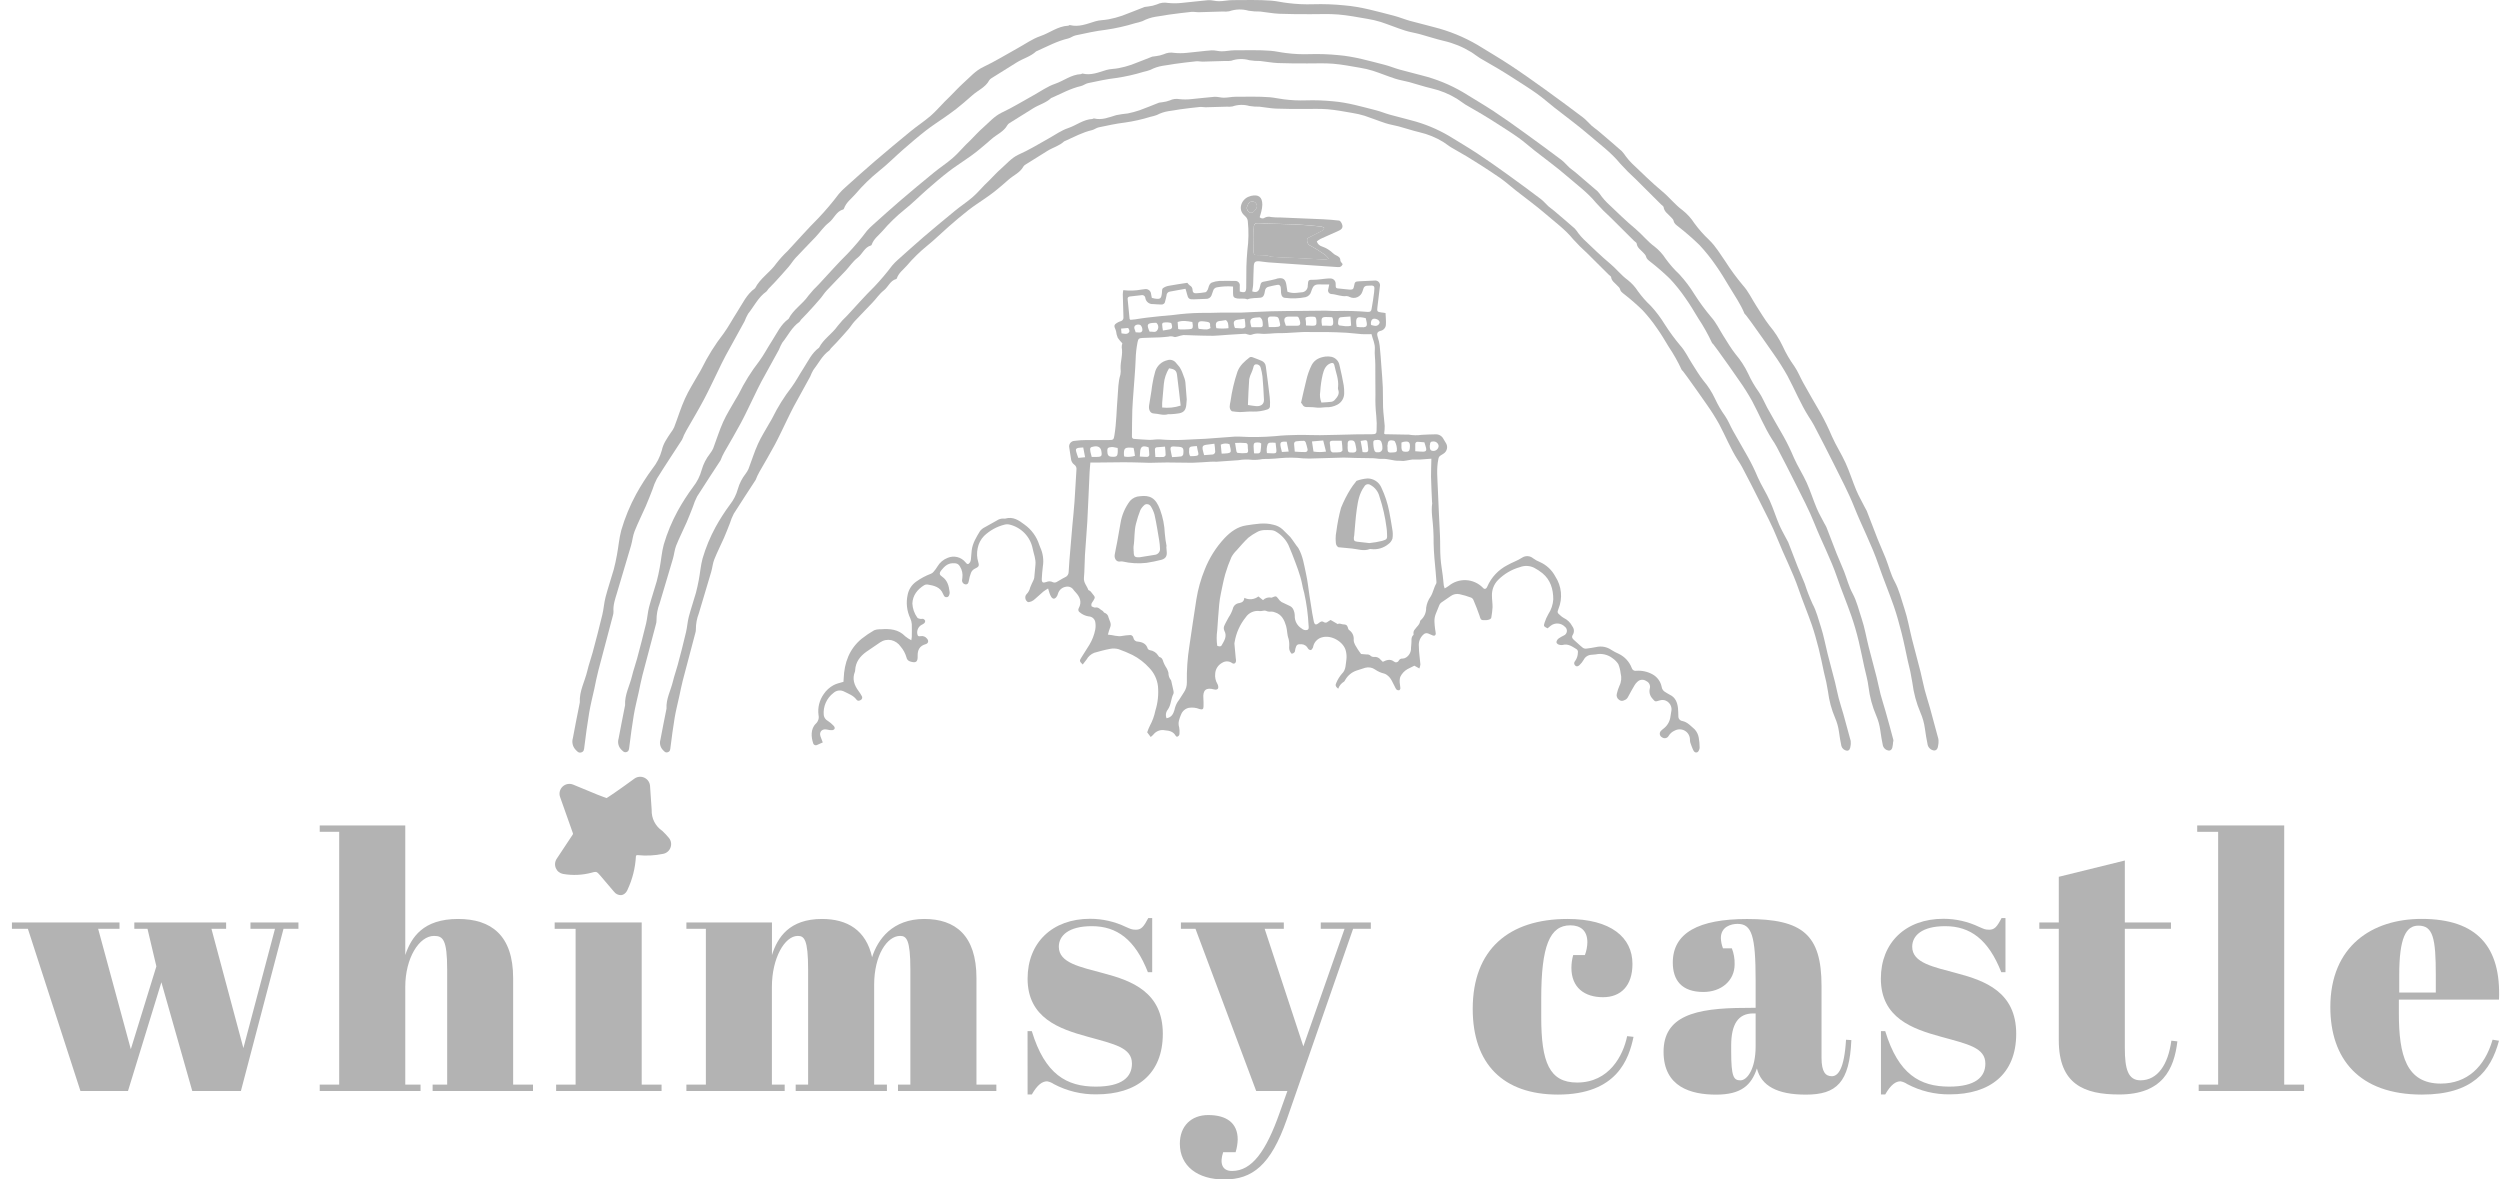 <svg xmlns="http://www.w3.org/2000/svg" width="195" height="92" viewBox="0 0 195 92" fill="none"><g clip-path="url(#clip0_507_1727)"><path d="M144.361 57.987C144.361 58.024 144.361 58.08 144.348 58.139C144.318 58.431 144.238 58.552 144.062 58.556C143.961 58.544 143.866 58.502 143.789 58.437C143.711 58.371 143.656 58.284 143.628 58.186C143.554 57.816 143.483 57.446 143.439 57.072C143.387 56.699 143.285 56.335 143.135 55.99C142.856 55.336 142.671 54.646 142.584 53.941C142.506 53.441 142.402 52.946 142.272 52.457C142.137 51.834 142.016 51.208 141.858 50.592C141.699 49.975 141.532 49.354 141.324 48.75C140.996 47.807 140.608 46.883 140.285 45.938C139.825 44.594 139.161 43.341 138.636 42.017C138.243 41.024 137.733 40.069 137.258 39.113C136.824 38.22 136.353 37.335 135.893 36.45C135.793 36.257 135.676 36.078 135.555 35.894C134.984 35.002 134.592 34.018 134.093 33.081C133.805 32.566 133.491 32.067 133.151 31.586C132.645 30.85 132.123 30.127 131.604 29.4C131.495 29.247 131.387 29.098 131.266 28.946C131.239 28.911 131.19 28.89 131.174 28.853C130.884 28.226 130.545 27.622 130.159 27.049C129.86 26.553 129.567 26.053 129.23 25.584C128.895 25.092 128.522 24.627 128.115 24.192C127.658 23.747 127.177 23.327 126.672 22.935C126.534 22.823 126.399 22.741 126.358 22.546C126.336 22.444 126.228 22.358 126.141 22.271C125.963 22.07 125.707 21.927 125.668 21.622C125.668 21.553 125.553 21.496 125.492 21.436L123.793 19.746C123.413 19.404 123.051 19.043 122.709 18.664C122.086 17.898 121.294 17.325 120.558 16.689C119.823 16.053 118.994 15.453 118.211 14.837C117.823 14.531 117.456 14.2 117.055 13.913C116.558 13.56 116.039 13.236 115.536 12.904C115.17 12.669 114.8 12.438 114.427 12.212C114.015 11.968 113.594 11.738 113.184 11.492C112.967 11.364 112.783 11.2 112.572 11.072C112.002 10.723 111.379 10.468 110.728 10.317C110.177 10.189 109.643 10.005 109.094 9.858C108.758 9.767 108.409 9.719 108.079 9.611C107.528 9.434 106.994 9.211 106.441 9.031C106.136 8.937 105.825 8.864 105.51 8.815C104.859 8.705 104.208 8.575 103.54 8.521C102.917 8.469 102.288 8.506 101.663 8.499C100.95 8.499 100.236 8.499 99.522 8.471C99.088 8.454 98.667 8.365 98.237 8.322C97.976 8.327 97.715 8.309 97.457 8.268C97.022 8.141 96.558 8.153 96.131 8.302C95.988 8.328 95.842 8.334 95.697 8.32C95.144 8.337 94.59 8.356 94.037 8.367C93.881 8.367 93.723 8.328 93.569 8.346C93.052 8.397 92.536 8.462 92.019 8.532C91.72 8.573 91.421 8.642 91.119 8.674C90.811 8.725 90.514 8.824 90.238 8.969C90.075 9.03 89.908 9.077 89.737 9.111C89.085 9.313 88.418 9.463 87.743 9.559C87.055 9.639 86.376 9.793 85.697 9.934C85.517 9.97 85.359 10.107 85.177 10.15C84.434 10.321 83.773 10.684 83.087 10.99C83.058 10.996 83.031 11.007 83.007 11.024C82.629 11.381 82.117 11.505 81.69 11.775C81.124 12.136 80.549 12.485 79.978 12.844C79.915 12.879 79.862 12.93 79.824 12.991C79.566 13.471 79.056 13.666 78.674 14.008C78.292 14.35 77.956 14.631 77.589 14.928C77.34 15.129 77.075 15.308 76.815 15.492C76.381 15.791 75.947 16.07 75.537 16.39C75.012 16.799 74.504 17.234 74.001 17.673C73.445 18.158 72.916 18.686 72.35 19.142C71.765 19.615 71.225 20.141 70.738 20.713C70.466 21.029 70.104 21.278 69.959 21.695C69.959 21.719 69.931 21.756 69.909 21.763C69.427 21.888 69.284 22.384 68.93 22.658C68.577 22.933 68.345 23.308 68.045 23.613C67.59 24.099 67.117 24.569 66.663 25.058C66.487 25.246 66.355 25.476 66.186 25.67C65.884 26.021 65.572 26.363 65.26 26.704C65.112 26.865 64.958 27.016 64.808 27.174C64.76 27.226 64.732 27.306 64.676 27.345C64.127 27.734 63.845 28.345 63.439 28.86C63.345 29.022 63.264 29.192 63.198 29.368C62.775 30.145 62.341 30.915 61.92 31.692C61.734 32.036 61.569 32.391 61.395 32.743C61.077 33.392 60.775 34.052 60.434 34.691C60.052 35.407 59.636 36.101 59.234 36.807C59.178 36.906 59.124 37.008 59.076 37.112C59.038 37.221 58.993 37.328 58.942 37.432C58.375 38.31 57.794 39.18 57.238 40.065C57.112 40.306 57.009 40.558 56.93 40.818C56.781 41.193 56.64 41.571 56.477 41.941C56.227 42.508 55.943 43.062 55.713 43.638C55.592 43.943 55.568 44.287 55.474 44.605C55.158 45.687 54.824 46.768 54.507 47.85C54.354 48.244 54.277 48.663 54.279 49.086C54.281 49.187 54.266 49.288 54.233 49.384C53.908 50.617 53.583 51.851 53.255 53.086C53.149 53.493 53.073 53.906 52.982 54.317C52.862 54.869 52.719 55.417 52.626 55.971C52.496 56.743 52.396 57.517 52.298 58.292C52.276 58.461 52.276 58.614 52.081 58.675C51.886 58.736 51.799 58.589 51.684 58.476C51.591 58.372 51.527 58.246 51.497 58.11C51.467 57.974 51.472 57.833 51.513 57.699C51.656 56.916 51.817 56.137 51.971 55.356C51.978 55.328 51.984 55.3 51.988 55.272C51.942 54.506 52.329 53.841 52.493 53.127C52.593 52.706 52.747 52.297 52.858 51.877C53.086 51.024 53.311 50.17 53.509 49.311C53.602 48.917 53.624 48.504 53.726 48.112C53.891 47.482 54.105 46.866 54.283 46.238C54.372 45.92 54.433 45.589 54.5 45.267C54.611 44.702 54.648 44.129 54.8 43.564C55.049 42.716 55.387 41.896 55.809 41.119C56.144 40.511 56.52 39.925 56.932 39.366C57.221 39.002 57.433 38.583 57.555 38.135C57.679 37.701 57.887 37.295 58.167 36.941C58.252 36.827 58.325 36.704 58.384 36.575C58.633 35.926 58.833 35.26 59.12 34.628C59.373 34.063 59.714 33.546 60.018 32.996C60.096 32.858 60.189 32.726 60.254 32.583C60.669 31.742 61.167 30.944 61.742 30.203C62.083 29.738 62.35 29.221 62.667 28.736C63.036 28.169 63.318 27.529 63.886 27.12C64.231 26.436 64.915 26.038 65.34 25.421C65.573 25.126 65.828 24.848 66.103 24.59C66.796 23.846 67.466 23.076 68.191 22.366C68.69 21.84 69.159 21.286 69.594 20.707C69.735 20.542 69.888 20.388 70.052 20.246C70.703 19.668 71.341 19.086 72.005 18.515C72.822 17.817 73.649 17.127 74.485 16.444C74.919 16.085 75.402 15.774 75.834 15.403C76.181 15.105 76.485 14.754 76.806 14.421C76.917 14.309 77.034 14.205 77.147 14.088C77.461 13.774 77.761 13.439 78.093 13.149C78.527 12.77 78.882 12.331 79.431 12.067C80.243 11.712 80.989 11.251 81.761 10.819C82.28 10.533 82.775 10.169 83.326 9.988C83.962 9.771 84.506 9.315 85.209 9.28C85.248 9.28 85.294 9.228 85.328 9.237C85.942 9.393 86.493 9.153 87.064 8.982C87.362 8.922 87.664 8.877 87.967 8.848C88.278 8.786 88.584 8.704 88.884 8.601C89.399 8.417 89.902 8.203 90.403 8.008C90.487 7.99 90.573 7.978 90.659 7.973C90.857 7.952 91.052 7.905 91.238 7.835C91.474 7.721 91.74 7.685 91.998 7.733C92.299 7.766 92.603 7.766 92.905 7.733C93.512 7.683 94.118 7.595 94.725 7.551C94.968 7.534 95.215 7.623 95.46 7.621C95.764 7.621 96.068 7.547 96.372 7.547C97.261 7.547 98.151 7.515 99.034 7.584C99.398 7.612 99.769 7.705 100.145 7.748C100.72 7.821 101.301 7.848 101.88 7.828C102.578 7.807 103.277 7.831 103.972 7.9C105.122 7.995 106.226 8.322 107.339 8.605C107.704 8.698 108.055 8.848 108.424 8.949C108.968 9.101 109.509 9.226 110.062 9.382C111.102 9.648 112.099 10.059 113.023 10.602C113.765 11.061 114.518 11.5 115.245 11.98C116.031 12.498 116.796 13.041 117.558 13.588C118.442 14.224 119.317 14.87 120.185 15.525C120.402 15.689 120.574 15.91 120.778 16.094C120.912 16.217 121.073 16.31 121.212 16.436C121.754 16.896 122.296 17.353 122.828 17.823C122.935 17.942 123.033 18.069 123.121 18.203C123.242 18.361 123.373 18.512 123.514 18.653C124.199 19.302 124.87 19.967 125.594 20.568C126.074 20.966 126.449 21.466 126.959 21.836C127.275 22.085 127.547 22.385 127.764 22.723C128.061 23.133 128.395 23.514 128.764 23.861C129.178 24.31 129.546 24.799 129.864 25.32C130.229 25.891 130.631 26.439 131.068 26.958C131.433 27.36 131.669 27.875 131.966 28.338C132.264 28.801 132.526 29.258 132.858 29.677C133.224 30.109 133.531 30.587 133.771 31.099C133.989 31.573 134.252 32.025 134.557 32.449C134.8 32.8 134.956 33.213 135.166 33.589C135.555 34.286 135.952 34.978 136.351 35.671C136.632 36.175 136.884 36.694 137.106 37.227C137.379 37.847 137.757 38.425 138.037 39.044C138.317 39.663 138.508 40.288 138.766 40.9C138.929 41.288 139.143 41.651 139.336 42.026C139.39 42.112 139.438 42.202 139.48 42.294C139.729 42.93 139.966 43.568 140.217 44.202C140.393 44.646 140.595 45.081 140.768 45.524C140.94 46.061 141.143 46.587 141.376 47.099C141.693 47.684 141.834 48.32 142.04 48.934C142.257 49.605 142.38 50.312 142.554 51.001C142.743 51.743 142.947 52.483 143.135 53.225C143.237 53.634 143.311 54.049 143.418 54.458C143.524 54.867 143.665 55.282 143.782 55.696C143.977 56.395 144.166 57.093 144.355 57.792C144.364 57.857 144.366 57.922 144.361 57.987Z" fill="#B3B3B3"></path><path d="M147.653 57.939C147.653 57.978 147.653 58.039 147.64 58.101C147.607 58.415 147.521 58.534 147.334 58.549C147.226 58.536 147.123 58.492 147.04 58.422C146.957 58.351 146.896 58.258 146.865 58.153C146.787 57.757 146.711 57.359 146.662 56.959C146.608 56.559 146.499 56.169 146.338 55.799C146.039 55.099 145.841 54.361 145.748 53.605C145.687 53.071 145.531 52.545 145.414 52.015C145.269 51.349 145.138 50.68 144.98 50.018C144.822 49.356 144.631 48.694 144.407 48.049C144.056 47.036 143.639 46.047 143.294 45.035C142.802 43.596 142.09 42.248 141.528 40.837C141.107 39.773 140.563 38.756 140.053 37.726C139.58 36.77 139.085 35.824 138.593 34.876C138.486 34.66 138.354 34.476 138.228 34.279C137.619 33.325 137.195 32.271 136.662 31.276C136.355 30.725 136.018 30.192 135.653 29.677C135.115 28.887 134.553 28.113 133.997 27.334C133.88 27.169 133.759 27.009 133.635 26.849C133.607 26.812 133.555 26.788 133.54 26.75C133.228 26.078 132.865 25.432 132.455 24.815C132.136 24.285 131.819 23.751 131.461 23.249C131.102 22.722 130.702 22.224 130.266 21.758C129.777 21.28 129.261 20.831 128.721 20.412C128.573 20.291 128.428 20.196 128.385 19.995C128.361 19.886 128.246 19.793 128.168 19.7C127.977 19.484 127.703 19.332 127.662 18.999C127.662 18.926 127.539 18.867 127.471 18.8L125.653 16.991C125.249 16.626 124.866 16.24 124.503 15.834C123.837 15.016 122.985 14.401 122.201 13.72C121.418 13.038 120.526 12.398 119.687 11.736C119.272 11.409 118.88 11.054 118.45 10.749C117.919 10.368 117.365 10.022 116.812 9.667C116.419 9.416 116.024 9.165 115.625 8.927C115.191 8.663 114.734 8.419 114.295 8.153C114.078 8.016 113.861 7.843 113.644 7.705C113.034 7.331 112.368 7.057 111.67 6.896C111.08 6.761 110.505 6.562 109.919 6.404C109.559 6.307 109.186 6.255 108.834 6.14C108.244 5.95 107.669 5.708 107.079 5.519C106.754 5.417 106.421 5.339 106.083 5.286C105.383 5.167 104.68 5.028 103.972 4.97C103.306 4.916 102.634 4.953 101.963 4.948C101.2 4.948 100.434 4.948 99.672 4.918C99.212 4.899 98.754 4.805 98.294 4.758C98.015 4.763 97.735 4.743 97.459 4.699C96.994 4.564 96.498 4.577 96.04 4.736C95.886 4.763 95.729 4.77 95.574 4.756C94.981 4.773 94.389 4.795 93.799 4.808C93.63 4.808 93.46 4.764 93.296 4.782C92.742 4.838 92.189 4.907 91.638 4.983C91.315 5.026 90.987 5.1 90.673 5.134C90.343 5.19 90.025 5.297 89.729 5.45C89.554 5.515 89.375 5.566 89.193 5.604C88.494 5.818 87.779 5.979 87.056 6.084C86.32 6.169 85.594 6.333 84.867 6.484C84.674 6.523 84.502 6.671 84.309 6.714C83.515 6.898 82.806 7.287 82.07 7.614C82.042 7.627 82.005 7.631 81.985 7.651C81.58 8.034 81.033 8.166 80.575 8.456C79.968 8.843 79.352 9.217 78.742 9.6C78.674 9.638 78.618 9.693 78.577 9.758C78.299 10.271 77.752 10.481 77.345 10.84C76.937 11.199 76.574 11.506 76.177 11.827C75.913 12.043 75.629 12.231 75.349 12.428C74.893 12.751 74.42 13.049 73.982 13.391C73.418 13.824 72.873 14.295 72.335 14.765C71.74 15.284 71.185 15.847 70.569 16.338C69.939 16.843 69.357 17.407 68.833 18.021C68.54 18.359 68.154 18.625 67.998 19.071C67.987 19.099 67.968 19.138 67.944 19.144C67.43 19.278 67.275 19.811 66.896 20.103C66.516 20.395 66.269 20.789 65.95 21.126C65.46 21.645 64.956 22.15 64.47 22.673C64.281 22.874 64.14 23.119 63.958 23.322C63.635 23.699 63.307 24.064 62.965 24.43C62.808 24.601 62.641 24.763 62.483 24.932C62.431 24.988 62.403 25.073 62.342 25.116C61.752 25.534 61.45 26.198 61.016 26.73C60.916 26.904 60.83 27.086 60.758 27.273C60.304 28.104 59.84 28.931 59.389 29.761C59.189 30.131 59.014 30.51 58.829 30.887C58.486 31.583 58.163 32.291 57.799 32.974C57.389 33.74 56.944 34.489 56.514 35.24C56.453 35.346 56.395 35.456 56.343 35.567C56.302 35.684 56.254 35.799 56.2 35.911C55.592 36.85 54.969 37.78 54.375 38.723C54.242 38.982 54.131 39.252 54.045 39.531C53.885 39.933 53.735 40.337 53.561 40.733C53.294 41.342 52.991 41.934 52.743 42.551C52.613 42.878 52.587 43.243 52.487 43.585C52.149 44.747 51.795 45.907 51.45 47.069C51.287 47.49 51.205 47.939 51.207 48.391C51.209 48.5 51.192 48.608 51.157 48.711C50.808 50.033 50.452 51.353 50.109 52.675C49.997 53.108 49.914 53.556 49.819 53.995C49.689 54.585 49.537 55.17 49.437 55.765C49.298 56.591 49.19 57.422 49.086 58.251C49.062 58.432 49.064 58.597 48.868 58.66C48.673 58.722 48.567 58.569 48.435 58.443C48.334 58.332 48.265 58.197 48.232 58.051C48.2 57.905 48.206 57.753 48.25 57.61C48.402 56.773 48.576 55.938 48.738 55.103C48.748 55.073 48.754 55.042 48.758 55.012C48.708 54.192 49.122 53.482 49.3 52.716C49.407 52.264 49.572 51.825 49.691 51.377C49.934 50.461 50.175 49.548 50.396 48.629C50.496 48.207 50.52 47.763 50.628 47.346C50.806 46.671 51.034 46.009 51.225 45.338C51.32 44.996 51.387 44.645 51.455 44.297C51.572 43.693 51.611 43.079 51.774 42.473C52.041 41.565 52.405 40.688 52.858 39.857C53.217 39.205 53.62 38.578 54.063 37.979C54.371 37.589 54.598 37.141 54.729 36.661C54.86 36.197 55.081 35.763 55.38 35.383C55.474 35.261 55.556 35.13 55.623 34.991C55.887 34.297 56.104 33.58 56.408 32.905C56.681 32.299 57.046 31.737 57.371 31.157C57.454 31.01 57.553 30.869 57.625 30.724C58.068 29.823 58.601 28.969 59.218 28.175C59.584 27.678 59.868 27.122 60.207 26.602C60.602 25.997 60.895 25.304 61.509 24.872C61.877 24.14 62.611 23.716 63.064 23.052C63.316 22.736 63.589 22.438 63.882 22.16C64.626 21.364 65.342 20.542 66.119 19.78C66.654 19.217 67.156 18.623 67.623 18.002C67.771 17.832 67.931 17.673 68.102 17.526C68.794 16.907 69.482 16.284 70.185 15.68C71.061 14.93 71.947 14.191 72.841 13.462C73.311 13.077 73.826 12.744 74.285 12.348C74.659 12.028 74.98 11.647 75.327 11.296C75.446 11.175 75.57 11.059 75.691 10.94C76.028 10.602 76.342 10.247 76.705 9.933C77.162 9.529 77.551 9.068 78.139 8.782C78.989 8.384 79.792 7.884 80.616 7.43C81.17 7.123 81.701 6.74 82.291 6.539C82.97 6.307 83.556 5.818 84.307 5.783C84.35 5.783 84.398 5.727 84.435 5.736C85.086 5.902 85.683 5.645 86.29 5.461C86.598 5.368 86.941 5.381 87.255 5.316C87.59 5.252 87.919 5.164 88.24 5.054C88.789 4.857 89.325 4.622 89.874 4.418C89.965 4.399 90.057 4.387 90.15 4.381C90.362 4.358 90.57 4.308 90.77 4.232C91.022 4.111 91.306 4.074 91.582 4.124C91.905 4.157 92.231 4.157 92.554 4.124C93.204 4.07 93.855 3.972 94.506 3.927C94.764 3.91 95.031 4.005 95.294 4.003C95.619 4.003 95.945 3.925 96.27 3.923C97.22 3.923 98.175 3.888 99.119 3.962C99.509 3.992 99.906 4.094 100.308 4.137C100.922 4.217 101.542 4.246 102.161 4.223C102.908 4.201 103.656 4.227 104.4 4.301C105.632 4.403 106.814 4.754 108.006 5.056C108.396 5.156 108.774 5.316 109.162 5.424C109.743 5.589 110.334 5.721 110.915 5.885C112.032 6.165 113.102 6.603 114.096 7.183C114.89 7.675 115.697 8.146 116.482 8.659C117.322 9.213 118.142 9.795 118.96 10.39C119.906 11.072 120.846 11.764 121.78 12.465C122.013 12.64 122.197 12.876 122.414 13.073C122.559 13.205 122.731 13.311 122.88 13.439C123.46 13.932 124.041 14.423 124.616 14.925C124.732 15.052 124.837 15.188 124.931 15.332C125.064 15.505 125.209 15.669 125.365 15.823C126.1 16.515 126.816 17.232 127.593 17.874C128.107 18.307 128.508 18.835 129.053 19.231C129.393 19.497 129.687 19.818 129.921 20.181C130.239 20.62 130.598 21.029 130.993 21.401C131.435 21.882 131.829 22.404 132.171 22.961C132.561 23.573 132.992 24.16 133.459 24.716C133.85 25.148 134.11 25.7 134.421 26.194C134.731 26.687 135.022 27.178 135.375 27.628C135.767 28.088 136.096 28.597 136.356 29.143C136.588 29.651 136.869 30.135 137.196 30.588C137.456 30.965 137.629 31.406 137.846 31.808C138.263 32.557 138.688 33.297 139.116 34.039C139.415 34.578 139.685 35.134 139.923 35.703C140.216 36.369 140.619 36.986 140.921 37.65C141.222 38.315 141.424 38.983 141.702 39.639C141.875 40.054 142.105 40.444 142.311 40.844C142.361 40.941 142.426 41.03 142.465 41.13C142.732 41.811 142.986 42.497 143.255 43.176C143.444 43.65 143.659 44.115 143.845 44.591C144.062 45.152 144.212 45.751 144.496 46.277C144.835 46.904 144.984 47.586 145.206 48.242C145.447 48.96 145.57 49.717 145.757 50.455C145.959 51.251 146.178 52.041 146.379 52.835C146.49 53.268 146.568 53.718 146.683 54.155C146.798 54.592 146.948 55.038 147.072 55.481C147.289 56.228 147.484 56.978 147.686 57.727C147.683 57.799 147.672 57.87 147.653 57.939Z" fill="#B3B3B3"></path><path d="M151.204 57.885C151.204 57.926 151.204 57.994 151.189 58.061C151.156 58.396 151.061 58.532 150.861 58.539C150.744 58.525 150.633 58.476 150.544 58.399C150.455 58.322 150.391 58.22 150.36 58.106C150.275 57.673 150.195 57.256 150.143 56.827C150.085 56.399 149.968 55.981 149.794 55.585C149.475 54.835 149.262 54.044 149.162 53.236C149.072 52.662 148.953 52.093 148.804 51.531C148.648 50.817 148.509 50.098 148.329 49.391C148.149 48.683 147.956 47.971 147.717 47.279C147.34 46.197 146.895 45.137 146.524 44.053C145.997 42.508 145.233 41.065 144.632 39.553C144.181 38.412 143.597 37.324 143.053 36.22C142.545 35.195 142.013 34.182 141.486 33.165C141.371 32.949 141.23 32.733 141.096 32.527C140.445 31.504 139.991 30.376 139.419 29.31C139.088 28.72 138.726 28.148 138.334 27.596C137.757 26.75 137.154 25.921 136.561 25.086C136.435 24.911 136.303 24.738 136.171 24.567C136.14 24.528 136.086 24.502 136.069 24.459C135.767 23.719 135.309 23.067 134.902 22.388C134.559 21.819 134.222 21.248 133.838 20.707C133.451 20.143 133.023 19.61 132.556 19.11C132.031 18.6 131.479 18.119 130.901 17.669C130.742 17.539 130.588 17.453 130.541 17.221C130.515 17.104 130.393 17.005 130.304 16.907C130.1 16.676 129.807 16.514 129.762 16.157C129.751 16.079 129.629 16.014 129.558 15.94L127.605 13.993C127.177 13.605 126.768 13.195 126.381 12.766C125.668 11.89 124.759 11.232 123.915 10.503C123.071 9.774 122.12 9.083 121.222 8.376C120.777 8.025 120.354 7.645 119.896 7.318C119.326 6.911 118.729 6.539 118.141 6.16C117.723 5.89 117.299 5.622 116.87 5.366C116.399 5.083 115.915 4.821 115.444 4.538C115.201 4.39 114.984 4.204 114.741 4.057C114.088 3.656 113.374 3.364 112.626 3.192C111.995 3.047 111.379 2.835 110.752 2.666C110.365 2.56 109.964 2.506 109.586 2.382C108.953 2.179 108.339 1.924 107.708 1.716C107.358 1.607 107 1.524 106.638 1.467C105.887 1.34 105.137 1.192 104.379 1.13C103.666 1.069 102.943 1.11 102.225 1.106C101.407 1.106 100.587 1.106 99.769 1.073C99.276 1.052 98.786 0.952 98.294 0.9C97.994 0.906 97.694 0.885 97.398 0.838C96.899 0.694 96.369 0.708 95.879 0.879C95.714 0.908 95.546 0.915 95.38 0.898C94.744 0.918 94.111 0.941 93.477 0.954C93.297 0.954 93.115 0.909 92.937 0.926C92.345 0.987 91.752 1.063 91.162 1.143C90.815 1.19 90.474 1.27 90.127 1.307C89.774 1.366 89.433 1.481 89.116 1.647C88.929 1.716 88.737 1.77 88.541 1.809C87.793 2.039 87.028 2.212 86.252 2.324C85.465 2.415 84.686 2.592 83.907 2.757C83.69 2.8 83.516 2.956 83.31 3.003C82.458 3.203 81.698 3.618 80.911 3.968C80.878 3.976 80.847 3.989 80.82 4.007C80.386 4.416 79.798 4.559 79.301 4.873C78.65 5.286 77.999 5.686 77.337 6.098C77.265 6.139 77.204 6.197 77.159 6.266C76.862 6.818 76.276 7.043 75.84 7.435C75.404 7.826 75.016 8.149 74.591 8.491C74.304 8.72 74.001 8.923 73.701 9.14C73.213 9.484 72.705 9.804 72.234 10.172C71.631 10.641 71.048 11.141 70.471 11.643C69.835 12.199 69.238 12.805 68.579 13.329C67.907 13.871 67.287 14.474 66.728 15.131C66.416 15.494 66.003 15.78 65.834 16.258C65.823 16.286 65.802 16.33 65.778 16.334C65.225 16.481 65.062 17.048 64.654 17.364C64.246 17.68 63.981 18.097 63.639 18.459C63.116 19.015 62.573 19.556 62.055 20.116C61.853 20.332 61.701 20.594 61.506 20.819C61.161 21.222 60.801 21.613 60.443 22.007C60.273 22.189 60.096 22.362 59.926 22.544C59.87 22.604 59.84 22.695 59.774 22.741C59.143 23.189 58.82 23.887 58.353 24.472C58.245 24.658 58.153 24.854 58.078 25.056C57.592 25.945 57.095 26.828 56.611 27.721C56.394 28.115 56.208 28.522 56.01 28.927C55.644 29.671 55.296 30.428 54.906 31.162C54.472 31.982 53.99 32.78 53.53 33.589C53.465 33.704 53.402 33.821 53.348 33.94C53.304 34.066 53.252 34.189 53.192 34.308C52.541 35.316 51.875 36.311 51.239 37.337C51.095 37.614 50.977 37.904 50.886 38.202C50.714 38.635 50.551 39.068 50.367 39.49C50.081 40.139 49.755 40.788 49.499 41.437C49.358 41.785 49.33 42.179 49.224 42.545C48.861 43.791 48.484 45.033 48.115 46.277C47.976 46.74 47.813 47.197 47.852 47.694C47.854 47.81 47.837 47.926 47.8 48.036C47.427 49.453 47.045 50.866 46.676 52.284C46.555 52.751 46.459 53.225 46.364 53.697C46.225 54.331 46.062 54.958 45.956 55.594C45.806 56.479 45.691 57.368 45.579 58.258C45.555 58.452 45.555 58.628 45.334 58.69C45.112 58.753 45.012 58.593 44.88 58.461C44.773 58.342 44.699 58.197 44.665 58.041C44.631 57.885 44.638 57.722 44.685 57.569C44.847 56.672 45.032 55.778 45.208 54.882C45.218 54.851 45.225 54.818 45.227 54.785C45.175 53.906 45.62 53.145 45.811 52.325C45.922 51.84 46.099 51.37 46.227 50.89C46.488 49.91 46.746 48.943 46.982 47.945C47.091 47.493 47.115 47.022 47.234 46.572C47.423 45.849 47.668 45.139 47.872 44.421C47.974 44.055 48.045 43.679 48.117 43.306C48.243 42.657 48.286 42.008 48.46 41.359C48.744 40.383 49.133 39.44 49.618 38.546C50.003 37.847 50.434 37.174 50.907 36.532C51.239 36.115 51.483 35.635 51.623 35.121C51.732 34.6 52.035 34.18 52.322 33.752C52.424 33.622 52.512 33.481 52.582 33.332C52.869 32.588 53.099 31.817 53.426 31.097C53.717 30.448 54.107 29.846 54.457 29.225C54.546 29.065 54.654 28.916 54.728 28.751C55.203 27.786 55.775 26.871 56.435 26.021C56.826 25.486 57.134 24.891 57.496 24.335C57.919 23.686 58.232 22.953 58.896 22.483C59.291 21.698 60.074 21.245 60.562 20.536C60.827 20.197 61.117 19.878 61.43 19.582C62.226 18.729 62.994 17.851 63.816 17.031C64.39 16.427 64.928 15.792 65.428 15.127C65.59 14.937 65.765 14.759 65.954 14.597C66.693 13.934 67.431 13.266 68.186 12.619C69.125 11.815 70.073 11.022 71.03 10.239C71.534 9.826 72.085 9.469 72.579 9.044C72.979 8.7 73.324 8.294 73.695 7.917C73.823 7.787 73.955 7.664 74.085 7.534C74.445 7.175 74.79 6.794 75.17 6.452C75.66 6.02 76.075 5.516 76.704 5.221C77.615 4.789 78.477 4.256 79.359 3.769C79.954 3.443 80.52 3.032 81.154 2.815C81.883 2.566 82.508 2.045 83.312 2.006C83.36 2.006 83.412 1.945 83.449 1.956C84.156 2.134 84.788 1.859 85.439 1.662C85.769 1.56 86.131 1.575 86.472 1.506C86.829 1.438 87.182 1.344 87.526 1.225C88.116 1.009 88.693 0.766 89.277 0.543C89.374 0.523 89.473 0.51 89.572 0.504C89.8 0.48 90.024 0.426 90.238 0.344C90.507 0.214 90.812 0.174 91.106 0.23C91.452 0.266 91.801 0.266 92.147 0.23C92.846 0.171 93.538 0.07 94.237 0.013C94.514 -0.004 94.798 0.098 95.081 0.095C95.43 0.095 95.777 0.011 96.126 0.009C97.144 0.009 98.166 -0.028 99.179 0.052C99.598 0.085 100.023 0.193 100.452 0.238C101.111 0.322 101.774 0.353 102.438 0.331C103.244 0.308 104.052 0.336 104.855 0.418C106.174 0.524 107.441 0.9 108.716 1.225C109.137 1.333 109.539 1.504 109.957 1.621C110.58 1.794 111.212 1.939 111.834 2.112C113.032 2.412 114.182 2.881 115.247 3.505C116.098 4.031 116.963 4.535 117.798 5.085C118.697 5.678 119.578 6.303 120.452 6.931C121.464 7.659 122.468 8.4 123.463 9.153C123.713 9.341 123.91 9.585 124.145 9.802C124.301 9.945 124.483 10.057 124.644 10.193C125.264 10.721 125.887 11.247 126.496 11.786C126.619 11.921 126.732 12.066 126.833 12.219C126.972 12.404 127.124 12.58 127.288 12.744C128.076 13.486 128.844 14.259 129.675 14.945C130.224 15.401 130.656 15.973 131.239 16.397C131.601 16.684 131.913 17.028 132.163 17.416C132.505 17.883 132.889 18.317 133.311 18.714C133.821 19.209 134.179 19.811 134.574 20.384C134.992 21.041 135.453 21.669 135.954 22.265C136.373 22.726 136.644 23.318 136.986 23.848C137.329 24.378 137.637 24.904 138.008 25.385C138.428 25.881 138.781 26.43 139.058 27.018C139.306 27.562 139.608 28.081 139.959 28.565C140.237 28.97 140.414 29.431 140.655 29.863C141.102 30.664 141.558 31.458 142.018 32.243C142.34 32.822 142.629 33.417 142.886 34.026C143.2 34.74 143.632 35.403 143.955 36.112C144.279 36.822 144.496 37.54 144.791 38.243C144.979 38.687 145.225 39.109 145.441 39.542C145.502 39.641 145.557 39.743 145.606 39.849C145.891 40.578 146.164 41.312 146.452 42.039C146.654 42.549 146.886 43.047 147.086 43.553C147.323 44.155 147.477 44.797 147.782 45.36C148.145 46.031 148.305 46.762 148.542 47.465C148.8 48.235 148.935 49.047 149.134 49.845C149.351 50.698 149.583 51.546 149.8 52.398C149.92 52.868 150.002 53.344 150.126 53.811C150.249 54.279 150.408 54.757 150.542 55.233C150.759 56.033 150.976 56.836 151.193 57.639C151.206 57.72 151.21 57.803 151.204 57.885Z" fill="#B3B3B3"></path><path d="M10.477 71.951H17.637V72.449H16.493L18.984 81.753L21.449 72.449H19.537V71.951H23.278V72.449H22.113L18.791 85.096H14.996L12.588 76.618L9.984 85.096H6.274L2.176 72.449H0.931V71.951H9.321V72.449H7.656L10.204 81.837L12.197 75.376L11.505 72.449H10.477V71.951Z" fill="#B3B3B3"></path><path d="M31.611 64.385V74.491C32.082 73.111 32.995 71.679 35.733 71.679C38.307 71.679 40.025 72.949 40.025 76.291V84.6H41.574V85.098H33.744V84.6H34.879V75.623C34.879 73.278 34.547 73.001 33.855 73.001C32.692 73.001 31.611 74.731 31.611 76.977V84.6H32.802V85.098H24.938V84.6H26.456V64.882H24.938V64.385H31.611Z" fill="#B3B3B3"></path><path d="M50.052 71.951V84.6H51.602V85.098H43.379V84.6H44.897V72.449H43.264V71.951H50.052Z" fill="#B3B3B3"></path><path d="M60.213 71.951V74.492C60.647 73.111 61.571 71.679 64.118 71.679C66.084 71.679 67.55 72.544 68.023 74.662C68.457 73.282 69.603 71.679 72.094 71.679C74.504 71.679 76.164 72.949 76.164 76.292V84.6H77.715V85.098H70.043V84.6H71.009V75.623C71.009 73.278 70.703 73.001 70.206 73.001C69.208 73.001 68.184 74.492 68.184 76.811V84.6H69.18V85.098H62.063V84.6H63.033V75.623C63.033 73.278 62.73 73.001 62.23 73.001C61.206 73.001 60.208 74.732 60.208 76.978V84.6H61.206V85.098H53.539V84.6H55.058V72.449H53.539V71.951H60.213Z" fill="#B3B3B3"></path><path d="M80.149 80.429H80.481C81.505 83.798 83.195 84.756 85.472 84.756C87.522 84.756 88.292 84.01 88.292 82.96C88.292 81.718 86.936 81.446 84.831 80.862C82.616 80.256 80.152 79.399 80.152 76.333C80.152 73.52 82.089 71.666 85.025 71.666C85.993 71.665 86.949 71.882 87.821 72.302C88.153 72.44 88.255 72.518 88.598 72.518C89.012 72.518 89.205 72.302 89.566 71.607H89.871V75.833H89.537C88.541 73.291 87.129 72.241 85.163 72.241C83.337 72.241 82.588 72.988 82.588 73.845C82.588 75.115 84.25 75.418 86.077 75.915C88.264 76.495 90.7 77.378 90.7 80.636C90.7 83.785 88.652 85.36 85.523 85.36C84.366 85.376 83.222 85.101 82.2 84.559C82.043 84.45 81.864 84.376 81.675 84.343C81.314 84.343 80.926 84.592 80.484 85.366H80.152L80.149 80.429Z" fill="#B3B3B3"></path><path d="M92.111 71.951H100.138V72.449H98.644L101.661 81.616L104.875 72.449H103.02V71.951H106.925V72.449H105.541L100.364 87.333C99.116 90.894 97.678 92 95.489 92C93.412 92 92.028 90.951 92.028 89.211C92.028 87.831 92.913 86.974 94.243 86.974C95.656 86.974 96.541 87.582 96.541 88.88C96.532 89.217 96.476 89.551 96.376 89.873H95.406C95.129 90.702 95.296 91.336 96.099 91.336C97.65 91.336 98.756 89.791 99.808 86.807L100.418 85.096H97.982L93.248 72.449H92.111V71.951Z" fill="#B3B3B3"></path><path d="M120.216 77.893V79.329C120.216 82.863 120.854 84.438 123.012 84.438C125.534 84.438 126.612 82.311 126.918 80.82L127.415 80.874C127.054 82.588 126.141 85.377 121.518 85.377C117.254 85.377 114.872 82.997 114.872 78.693C114.872 74.054 117.693 71.679 122.266 71.679C125.644 71.679 127.332 73.115 127.332 75.186C127.332 76.9 126.419 77.782 125.035 77.782C123.594 77.782 122.57 77.036 122.57 75.491C122.571 75.155 122.617 74.82 122.709 74.496H123.622C123.743 74.178 123.808 73.842 123.815 73.503C123.815 72.564 123.262 72.176 122.487 72.176C120.88 72.172 120.216 73.782 120.216 77.893Z" fill="#B3B3B3"></path><path d="M136.939 78.607V76.48C136.939 72.973 136.635 72.062 135.529 72.062C135.03 72.062 134.227 72.278 134.227 73.167C134.237 73.442 134.292 73.712 134.392 73.968H135.084C135.238 74.364 135.312 74.786 135.301 75.21C135.301 76.508 134.249 77.374 132.865 77.374C131.149 77.374 130.478 76.435 130.478 75.08C130.478 72.761 132.498 71.683 136.264 71.683C140.604 71.683 142.079 72.899 142.079 76.904V82.508C142.079 83.642 142.411 83.945 142.882 83.945C143.353 83.945 143.852 83.421 143.99 81.1L144.405 81.128C144.266 84.442 143.242 85.381 140.862 85.381C138.618 85.381 137.373 84.691 137.039 83.337C136.605 84.663 135.794 85.381 133.856 85.381C131.919 85.381 129.758 84.802 129.758 82.038C129.758 79.275 132.166 78.616 136.126 78.616L136.939 78.607ZM136.939 81.617V79.048H136.748C135.585 79.048 135.032 79.877 135.032 81.56V82.004C135.032 83.992 135.225 84.267 135.752 84.267C136.28 84.267 136.939 83.384 136.939 81.617Z" fill="#B3B3B3"></path><path d="M146.714 80.429H147.048C148.072 83.798 149.76 84.756 152.038 84.756C154.086 84.756 154.858 84.01 154.858 82.96C154.858 81.718 153.5 81.446 151.387 80.862C149.172 80.256 146.707 79.399 146.707 76.333C146.707 73.52 148.647 71.666 151.582 71.666C152.55 71.665 153.506 71.883 154.379 72.302C154.711 72.44 154.813 72.518 155.153 72.518C155.568 72.518 155.763 72.302 156.123 71.607H156.427V75.833H156.101C155.103 73.291 153.693 72.241 151.725 72.241C149.899 72.241 149.152 72.988 149.152 73.845C149.152 75.115 150.812 75.418 152.641 75.915C154.828 76.495 157.264 77.378 157.264 80.636C157.264 83.785 155.216 85.36 152.085 85.36C150.928 85.376 149.786 85.101 148.764 84.559C148.606 84.45 148.426 84.376 148.237 84.343C147.876 84.343 147.49 84.592 147.048 85.366H146.714V80.429Z" fill="#B3B3B3"></path><path d="M160.586 72.449H159.067V71.951H160.586V68.39L165.737 67.12V71.951H169.336V72.449H165.737V81.753C165.737 83.382 165.986 84.265 166.956 84.265C168.284 84.265 169.115 83.051 169.364 81.173L169.835 81.227C169.586 83.391 168.672 85.37 165.294 85.37C162.554 85.37 160.586 84.57 160.586 81.145V72.449Z" fill="#B3B3B3"></path><path d="M178.168 64.385V84.6H179.72V85.098H171.497V84.6H173.016V64.882H171.382V64.385H178.168Z" fill="#B3B3B3"></path><path d="M188.886 71.674C193.226 71.674 195.087 73.858 194.922 77.971H187.112V79.052C187.112 82.311 187.693 84.52 190.379 84.52C192.427 84.52 193.811 83.222 194.421 81.095L194.92 81.179C194.282 83.559 192.844 85.377 188.91 85.377C183.983 85.377 181.766 82.564 181.766 78.555C181.768 73.782 185.037 71.674 188.886 71.674ZM189.993 77.419V76.067C189.993 73.167 189.776 72.2 188.637 72.2C187.667 72.2 187.14 73.139 187.14 76.067V77.419H189.993Z" fill="#B3B3B3"></path><path d="M52.3 66.109C52.346 65.986 52.36 65.853 52.339 65.723C52.319 65.593 52.265 65.47 52.183 65.367C52.02 65.168 51.843 64.98 51.654 64.805C51.39 64.625 51.176 64.382 51.032 64.098C50.888 63.814 50.819 63.498 50.831 63.18L50.703 61.306C50.694 61.169 50.649 61.037 50.571 60.923C50.493 60.81 50.386 60.719 50.262 60.661C50.137 60.602 49.999 60.578 49.862 60.591C49.724 60.604 49.593 60.654 49.482 60.735C48.831 61.211 48.302 61.585 47.922 61.847C47.542 62.109 47.388 62.204 47.308 62.252C47.119 62.191 46.531 61.968 44.715 61.204C44.578 61.146 44.426 61.128 44.279 61.154C44.131 61.18 43.995 61.249 43.886 61.351C43.777 61.453 43.7 61.584 43.664 61.729C43.629 61.874 43.637 62.026 43.687 62.167C44.062 63.249 44.513 64.504 44.687 64.993C44.693 65.01 44.695 65.028 44.693 65.045C44.691 65.063 44.684 65.08 44.674 65.095L43.422 66.986C43.351 67.093 43.307 67.216 43.296 67.344C43.285 67.472 43.306 67.601 43.357 67.719C43.406 67.834 43.483 67.936 43.581 68.014C43.679 68.092 43.795 68.144 43.919 68.167C44.663 68.297 45.426 68.263 46.156 68.067L46.193 68.057C46.287 68.023 46.386 68.007 46.486 68.009C46.588 68.028 46.703 68.15 46.811 68.282L47.879 69.537C47.943 69.627 48.028 69.7 48.127 69.75C48.226 69.8 48.336 69.825 48.447 69.822C48.536 69.813 48.621 69.781 48.694 69.729C48.808 69.642 48.897 69.527 48.95 69.394C49.332 68.578 49.553 67.696 49.601 66.797C49.602 66.783 49.605 66.768 49.612 66.755C49.618 66.742 49.627 66.73 49.638 66.721C49.65 66.712 49.663 66.705 49.677 66.701C49.691 66.697 49.706 66.696 49.721 66.698C50.393 66.77 51.072 66.736 51.734 66.598C51.862 66.572 51.982 66.514 52.081 66.428C52.181 66.342 52.256 66.233 52.3 66.109Z" fill="#B3B3B3"></path><path d="M91.792 57.47C91.76 57.45 91.731 57.425 91.707 57.396C91.523 57.065 91.217 56.989 90.87 56.964C90.704 56.928 90.532 56.939 90.374 56.997C90.215 57.054 90.075 57.155 89.971 57.288C89.905 57.36 89.833 57.426 89.754 57.485L89.481 57.121C89.54 56.94 89.612 56.764 89.698 56.593C89.895 56.23 90.036 55.839 90.117 55.434C90.312 54.816 90.381 54.166 90.321 53.521C90.258 52.982 90.019 52.48 89.639 52.091C89.269 51.682 88.828 51.344 88.338 51.091C87.985 50.919 87.623 50.767 87.253 50.637C87.037 50.576 86.809 50.567 86.589 50.611C86.17 50.687 85.76 50.801 85.35 50.918C85.097 51.019 84.886 51.203 84.754 51.44C84.658 51.572 84.554 51.699 84.452 51.831C84.194 51.587 84.189 51.537 84.333 51.31C84.549 50.972 84.766 50.63 84.973 50.293C85.193 49.928 85.348 49.527 85.43 49.109C85.465 48.913 85.465 48.711 85.43 48.514C85.408 48.395 85.346 48.288 85.254 48.209C85.162 48.13 85.046 48.085 84.925 48.081C84.663 48.042 84.418 47.931 84.218 47.759C84.191 47.742 84.169 47.721 84.151 47.695C84.133 47.67 84.12 47.641 84.114 47.611C84.107 47.58 84.106 47.549 84.112 47.518C84.118 47.488 84.129 47.459 84.146 47.432C84.4 46.961 84.237 46.567 83.912 46.214C83.858 46.158 83.806 46.1 83.755 46.039C83.693 45.931 83.597 45.846 83.482 45.797C83.367 45.749 83.239 45.739 83.118 45.771C82.979 45.795 82.85 45.858 82.745 45.951C82.641 46.045 82.564 46.166 82.525 46.301C82.503 46.398 82.46 46.49 82.399 46.569C82.263 46.742 82.122 46.738 81.994 46.556C81.938 46.462 81.892 46.362 81.859 46.258C81.822 46.158 81.796 46.054 81.751 45.903C81.624 45.974 81.501 46.054 81.384 46.141C81.167 46.329 80.95 46.53 80.733 46.718C80.652 46.796 80.558 46.86 80.456 46.907C80.36 46.946 80.202 46.993 80.152 46.948C80.087 46.903 80.036 46.842 80.005 46.77C79.974 46.698 79.964 46.618 79.976 46.541C79.986 46.475 80.015 46.413 80.058 46.361C80.209 46.211 80.313 46.02 80.358 45.812C80.423 45.634 80.514 45.466 80.592 45.293C80.628 45.224 80.654 45.152 80.67 45.076C80.707 44.732 80.733 44.388 80.766 44.044C80.809 43.611 80.631 43.211 80.549 42.796C80.461 42.345 80.245 41.93 79.928 41.597C79.611 41.265 79.205 41.03 78.759 40.92C78.628 40.886 78.491 40.886 78.36 40.92C77.757 41.07 77.205 41.374 76.756 41.803C76.497 42.069 76.323 42.406 76.257 42.772C76.18 43.131 76.197 43.503 76.307 43.854C76.398 44.161 76.331 44.219 76.019 44.367C75.893 44.434 75.794 44.542 75.739 44.674C75.659 44.884 75.6 45.101 75.565 45.323C75.537 45.472 75.491 45.585 75.32 45.585C75.242 45.578 75.169 45.541 75.116 45.482C75.064 45.424 75.036 45.347 75.038 45.269C75.041 45.202 75.05 45.135 75.064 45.07C75.108 44.769 75.045 44.463 74.886 44.204C74.747 43.958 74.585 43.921 74.305 43.932C73.905 43.947 73.667 44.187 73.448 44.451C73.228 44.715 73.272 44.836 73.487 44.981C73.892 45.256 74.01 45.688 74.066 46.143C74.077 46.198 74.077 46.255 74.066 46.309C74.036 46.428 74.007 46.563 73.849 46.58C73.691 46.597 73.647 46.502 73.593 46.398C73.593 46.377 73.571 46.359 73.563 46.338C73.346 45.777 72.851 45.678 72.348 45.591C72.258 45.58 72.167 45.598 72.089 45.643C71.558 45.974 71.191 46.433 71.165 47.073C71.184 47.468 71.316 47.849 71.547 48.17C71.582 48.229 71.695 48.255 71.777 48.272C71.859 48.289 71.94 48.255 72.007 48.272C72.042 48.285 72.073 48.304 72.1 48.33C72.127 48.356 72.147 48.387 72.161 48.421C72.164 48.457 72.159 48.493 72.146 48.527C72.133 48.56 72.113 48.591 72.087 48.616C72.017 48.67 71.941 48.716 71.859 48.752C71.751 48.82 71.664 48.917 71.608 49.032C71.552 49.147 71.529 49.275 71.543 49.401C71.571 49.605 71.619 49.659 71.827 49.618C71.916 49.603 72.007 49.613 72.09 49.647C72.174 49.68 72.246 49.736 72.3 49.808C72.454 49.966 72.421 50.176 72.213 50.241C71.725 50.375 71.562 50.704 71.577 51.173C71.593 51.643 71.434 51.74 70.979 51.591C70.909 51.569 70.846 51.528 70.798 51.473C70.749 51.417 70.717 51.35 70.705 51.277C70.615 50.965 70.459 50.676 70.247 50.429C70.076 50.179 69.818 50.002 69.523 49.931C69.374 49.9 69.221 49.899 69.071 49.928C68.922 49.957 68.78 50.017 68.655 50.102C68.295 50.347 67.93 50.587 67.57 50.842C67.076 51.197 66.731 51.647 66.702 52.286C66.703 52.319 66.698 52.353 66.687 52.385C66.451 52.956 66.631 53.45 66.976 53.913C67.064 54.029 67.143 54.152 67.212 54.281C67.231 54.306 67.243 54.335 67.25 54.365C67.256 54.396 67.255 54.428 67.248 54.458C67.241 54.489 67.227 54.517 67.208 54.542C67.189 54.566 67.164 54.586 67.136 54.601C67.017 54.67 66.898 54.698 66.806 54.573C66.568 54.246 66.197 54.123 65.861 53.95C65.726 53.875 65.572 53.844 65.419 53.862C65.266 53.88 65.123 53.945 65.01 54.049C64.747 54.25 64.539 54.514 64.407 54.817C64.275 55.12 64.221 55.451 64.253 55.78C64.266 55.874 64.301 55.964 64.356 56.042C64.411 56.12 64.483 56.183 64.567 56.228C64.736 56.336 64.89 56.466 65.025 56.613C65.168 56.769 65.123 56.92 64.915 56.953C64.775 56.959 64.635 56.943 64.5 56.905C64.192 56.838 63.96 56.996 63.966 57.282C63.976 57.371 63.999 57.459 64.036 57.541C64.075 57.656 64.121 57.758 64.177 57.909C64.023 57.978 63.882 58.043 63.743 58.102C63.713 58.119 63.68 58.129 63.645 58.13C63.611 58.132 63.577 58.125 63.545 58.111C63.514 58.097 63.486 58.076 63.465 58.049C63.443 58.022 63.429 57.99 63.422 57.957C63.276 57.511 63.205 56.862 63.639 56.442C63.729 56.359 63.795 56.254 63.832 56.138C63.868 56.021 63.872 55.897 63.845 55.778C63.767 55.198 63.914 54.61 64.255 54.133C64.448 53.844 64.71 53.607 65.016 53.443C65.125 53.386 65.239 53.34 65.357 53.305C65.494 53.259 65.633 53.225 65.791 53.181C65.791 53.08 65.806 52.993 65.808 52.907C65.858 51.693 66.242 50.624 67.201 49.828C67.513 49.58 67.843 49.357 68.189 49.159C68.314 49.111 68.447 49.085 68.581 49.083C68.625 49.083 68.67 49.083 68.716 49.083C69.416 49.031 70.083 49.083 70.61 49.633C70.755 49.753 70.914 49.855 71.083 49.938C71.1 49.853 71.112 49.767 71.12 49.681C71.12 49.347 71.135 49.012 71.12 48.679C71.107 48.523 71.067 48.371 71.002 48.229C70.732 47.659 70.66 47.016 70.796 46.4C70.874 45.989 71.107 45.623 71.447 45.377C71.809 45.115 72.206 44.903 72.625 44.747C72.705 44.713 72.775 44.658 72.827 44.589C72.937 44.463 73.036 44.327 73.122 44.183C73.305 43.874 73.587 43.637 73.923 43.51C74.161 43.41 74.425 43.391 74.675 43.454C74.925 43.517 75.147 43.66 75.309 43.86C75.442 44.04 75.541 44.042 75.661 43.86C75.699 43.794 75.722 43.72 75.73 43.644C75.756 43.401 75.765 43.155 75.795 42.913C75.869 42.352 76.162 41.883 76.446 41.417C76.552 41.288 76.686 41.183 76.839 41.112C77.136 40.935 77.448 40.781 77.746 40.604C77.903 40.494 78.093 40.439 78.286 40.448C78.329 40.457 78.374 40.457 78.418 40.448C79.015 40.275 79.471 40.582 79.898 40.907C80.451 41.298 80.861 41.859 81.065 42.504C81.084 42.568 81.108 42.631 81.137 42.692C81.354 43.161 81.425 43.684 81.341 44.193C81.302 44.503 81.276 44.816 81.26 45.128C81.245 45.44 81.341 45.492 81.616 45.396C81.698 45.359 81.787 45.341 81.877 45.344C81.966 45.348 82.054 45.372 82.133 45.416C82.177 45.432 82.224 45.44 82.271 45.438C82.318 45.435 82.364 45.423 82.406 45.403C82.623 45.293 82.825 45.143 83.057 45.035C83.145 45.003 83.222 44.944 83.276 44.866C83.329 44.789 83.358 44.697 83.356 44.602C83.384 43.999 83.441 43.399 83.491 42.798C83.541 42.196 83.588 41.616 83.641 41.028C83.697 40.394 83.769 39.76 83.812 39.124C83.87 38.3 83.907 37.475 83.962 36.651C83.976 36.574 83.968 36.495 83.939 36.423C83.909 36.35 83.859 36.288 83.794 36.244C83.717 36.188 83.653 36.116 83.608 36.032C83.563 35.948 83.537 35.855 83.534 35.759C83.502 35.485 83.434 35.212 83.406 34.935C83.389 34.873 83.386 34.807 83.397 34.743C83.409 34.679 83.435 34.619 83.473 34.566C83.511 34.514 83.56 34.47 83.618 34.439C83.675 34.408 83.738 34.391 83.803 34.388C84.113 34.346 84.425 34.325 84.738 34.323C85.059 34.323 85.389 34.323 85.708 34.323H86.511C86.852 34.323 86.871 34.282 86.925 33.948C87.088 32.962 87.088 31.966 87.173 30.975C87.222 30.393 87.212 29.798 87.389 29.225C87.42 29.059 87.425 28.89 87.405 28.723C87.389 28.18 87.598 27.641 87.494 27.098C87.492 26.989 87.509 26.881 87.544 26.778C87.409 26.646 87.288 26.501 87.183 26.345C87.115 26.18 87.07 26.006 87.051 25.828C87.016 25.646 86.834 25.456 86.986 25.289C87.118 25.175 87.275 25.091 87.444 25.045C87.507 25.021 87.561 24.976 87.594 24.917C87.628 24.858 87.64 24.789 87.628 24.722C87.611 24.136 87.591 23.547 87.578 22.959C87.582 22.849 87.595 22.74 87.615 22.632C88.091 22.691 88.572 22.675 89.043 22.585C89.131 22.567 89.22 22.557 89.31 22.552C89.366 22.543 89.423 22.546 89.478 22.561C89.533 22.575 89.585 22.601 89.629 22.637C89.674 22.672 89.71 22.716 89.737 22.767C89.763 22.817 89.779 22.872 89.783 22.929C89.804 23.026 89.82 23.123 89.841 23.234C89.926 23.253 89.997 23.275 90.073 23.288C90.507 23.357 90.581 23.288 90.629 22.855C90.642 22.725 90.629 22.546 90.703 22.483C90.846 22.38 91.013 22.313 91.189 22.288C91.659 22.2 92.137 22.132 92.612 22.059C92.665 22.136 92.73 22.205 92.803 22.264C92.868 22.296 92.924 22.346 92.962 22.408C93.001 22.47 93.02 22.542 93.02 22.615C93.02 22.794 93.12 22.888 93.297 22.875C93.542 22.864 93.785 22.838 94.026 22.794C94.102 22.779 94.167 22.66 94.211 22.578C94.254 22.496 94.267 22.362 94.319 22.26C94.356 22.168 94.424 22.092 94.51 22.044C94.698 21.971 94.897 21.927 95.098 21.914C95.51 21.897 95.925 21.914 96.337 21.914C96.39 21.91 96.443 21.918 96.492 21.938C96.541 21.958 96.585 21.988 96.62 22.028C96.655 22.067 96.681 22.114 96.695 22.165C96.709 22.215 96.711 22.269 96.701 22.321C96.701 22.461 96.701 22.604 96.701 22.736C97.099 22.853 97.194 22.799 97.205 22.44C97.218 21.894 97.205 21.358 97.218 20.802C97.231 20.378 97.256 19.955 97.294 19.534C97.395 18.78 97.407 18.017 97.329 17.26C97.318 17.114 97.25 16.978 97.14 16.881C97.114 16.86 97.094 16.831 97.068 16.81C96.519 16.334 96.838 15.579 97.365 15.354C97.436 15.323 97.508 15.297 97.582 15.278C98.172 15.146 98.463 15.369 98.461 15.97C98.454 16.149 98.428 16.326 98.383 16.498C98.35 16.65 98.296 16.795 98.253 16.942C98.305 16.998 98.376 17.033 98.453 17.038C98.529 17.044 98.605 17.02 98.665 16.972C98.815 16.899 98.986 16.884 99.147 16.929C99.39 16.958 99.635 16.969 99.88 16.963L101.119 17.015C101.824 17.043 102.529 17.069 103.234 17.104C103.636 17.126 104.039 17.158 104.441 17.204C104.508 17.204 104.586 17.299 104.623 17.368C104.794 17.677 104.727 17.866 104.406 18.004C103.937 18.221 103.466 18.417 103 18.634C102.898 18.691 102.8 18.757 102.709 18.831C102.739 18.926 102.792 19.012 102.864 19.081C102.935 19.15 103.023 19.2 103.119 19.227C103.444 19.339 103.741 19.522 103.987 19.761C104.061 19.831 104.147 19.886 104.241 19.925C104.406 20.008 104.547 20.086 104.547 20.313C104.547 20.406 104.66 20.499 104.725 20.598C104.703 20.679 104.651 20.748 104.579 20.791C104.508 20.835 104.423 20.849 104.341 20.832C103.536 20.771 102.731 20.724 101.924 20.67C100.932 20.603 99.939 20.538 98.945 20.466C98.711 20.449 98.478 20.404 98.244 20.382C97.914 20.354 97.81 20.43 97.793 20.765C97.765 21.211 97.771 21.659 97.749 22.104C97.749 22.321 97.7 22.511 97.674 22.727C98.012 22.849 98.196 22.749 98.275 22.373C98.353 21.996 98.381 22.003 98.73 21.94C98.984 21.897 99.236 21.832 99.487 21.773C99.541 21.76 99.591 21.732 99.646 21.721C100.08 21.639 100.268 21.773 100.338 22.217C100.366 22.392 100.392 22.57 100.42 22.756C100.653 22.843 100.904 22.871 101.151 22.84C101.262 22.827 101.368 22.812 101.485 22.803C101.555 22.806 101.625 22.794 101.69 22.768C101.755 22.742 101.814 22.703 101.863 22.653C101.912 22.603 101.95 22.543 101.975 22.478C102 22.413 102.01 22.343 102.006 22.273C102.041 21.81 102.041 21.821 102.507 21.821C102.776 21.821 103.043 21.771 103.31 21.747C103.465 21.726 103.622 21.717 103.779 21.719C103.834 21.72 103.889 21.732 103.939 21.754C103.99 21.777 104.036 21.809 104.073 21.85C104.111 21.89 104.14 21.938 104.159 21.99C104.178 22.042 104.186 22.097 104.182 22.152C104.182 22.492 104.182 22.487 104.534 22.515C104.781 22.535 105.024 22.574 105.269 22.589C105.514 22.604 105.573 22.554 105.619 22.297C105.673 21.985 105.705 21.955 106.037 21.94L107.213 21.884C107.274 21.874 107.336 21.88 107.394 21.901C107.452 21.921 107.504 21.955 107.545 22C107.586 22.046 107.616 22.1 107.631 22.159C107.646 22.219 107.647 22.281 107.632 22.34C107.569 22.875 107.506 23.407 107.441 23.941C107.398 24.303 107.415 24.324 107.767 24.374C107.855 24.374 107.942 24.4 108.072 24.419C108.083 24.712 108.118 24.999 108.101 25.285C108.104 25.405 108.065 25.522 107.991 25.617C107.917 25.712 107.812 25.778 107.695 25.804C107.346 25.884 107.402 26.096 107.478 26.347C107.545 26.546 107.591 26.751 107.615 26.96C107.671 27.503 107.71 28.041 107.749 28.593C107.788 29.145 107.838 29.675 107.86 30.229C107.879 30.742 107.86 31.257 107.879 31.767C107.899 32.278 107.977 32.741 108.007 33.228C108.008 33.428 107.993 33.627 107.964 33.825C107.996 33.842 108.025 33.868 108.053 33.87L109.667 33.899C109.734 33.892 109.802 33.892 109.869 33.899C110.211 33.961 110.562 33.966 110.906 33.916C111.264 33.89 111.624 33.888 111.991 33.877C112.115 33.874 112.237 33.907 112.343 33.971C112.45 34.036 112.535 34.129 112.59 34.24C112.648 34.336 112.702 34.433 112.763 34.528C112.811 34.596 112.845 34.673 112.862 34.754C112.879 34.836 112.879 34.919 112.862 35.001C112.845 35.082 112.811 35.159 112.763 35.227C112.714 35.294 112.652 35.351 112.581 35.394C112.517 35.44 112.451 35.482 112.381 35.519C112.328 35.548 112.283 35.589 112.25 35.639C112.217 35.69 112.198 35.747 112.193 35.807C112.03 36.575 112.127 37.345 112.151 38.113C112.19 39.332 112.268 40.548 112.318 41.766C112.344 42.356 112.318 42.949 112.364 43.538C112.394 43.994 112.479 44.447 112.535 44.901C112.568 45.156 112.585 45.412 112.616 45.667C112.632 45.745 112.654 45.821 112.681 45.896C112.795 45.839 112.904 45.771 113.006 45.695C113.384 45.386 113.864 45.228 114.353 45.252C114.842 45.276 115.303 45.481 115.649 45.827C115.777 45.994 115.926 45.955 116.007 45.756C116.321 45.032 116.877 44.439 117.58 44.079C117.955 43.862 118.367 43.735 118.732 43.492C118.861 43.41 119.013 43.37 119.166 43.38C119.319 43.39 119.465 43.448 119.582 43.547C119.744 43.667 119.923 43.766 120.112 43.839C120.629 44.069 121.053 44.467 121.316 44.968C121.558 45.337 121.707 45.76 121.75 46.199C121.793 46.639 121.728 47.082 121.561 47.491C121.452 47.772 121.465 47.798 121.706 48.002C121.786 48.08 121.876 48.147 121.975 48.201C122.262 48.338 122.496 48.566 122.639 48.85C122.713 48.943 122.757 49.056 122.764 49.174C122.771 49.293 122.742 49.41 122.68 49.512C122.57 49.683 122.631 49.797 122.767 49.914C123.006 50.118 123.229 50.347 123.472 50.535C123.554 50.585 123.651 50.605 123.746 50.591C124.002 50.561 124.258 50.516 124.509 50.468C124.711 50.422 124.92 50.418 125.124 50.457C125.327 50.496 125.52 50.577 125.69 50.695C125.869 50.81 126.058 50.91 126.254 50.994C126.725 51.218 127.092 51.616 127.276 52.104C127.296 52.178 127.344 52.241 127.409 52.281C127.474 52.321 127.552 52.335 127.627 52.32C128.067 52.289 128.507 52.385 128.894 52.597C129.077 52.697 129.236 52.836 129.359 53.004C129.482 53.172 129.567 53.365 129.608 53.569C129.619 53.657 129.651 53.741 129.702 53.813C129.752 53.886 129.82 53.945 129.899 53.986C130.018 54.051 130.116 54.133 130.248 54.192C130.682 54.397 130.829 54.785 130.882 55.222C130.908 55.438 130.901 55.654 130.912 55.858C130.906 55.949 130.935 56.038 130.992 56.109C131.05 56.179 131.132 56.226 131.222 56.239C131.632 56.321 131.893 56.643 132.185 56.888C132.35 57.07 132.46 57.295 132.502 57.537C132.547 57.79 132.571 58.046 132.572 58.303C132.575 58.336 132.571 58.37 132.561 58.402C132.515 58.528 132.481 58.681 132.318 58.692C132.155 58.703 132.101 58.565 132.04 58.439C131.966 58.266 131.899 58.091 131.841 57.911C131.822 57.841 131.814 57.768 131.817 57.695C131.818 57.556 131.782 57.42 131.714 57.299C131.647 57.178 131.548 57.076 131.429 57.004C131.31 56.933 131.175 56.893 131.036 56.889C130.897 56.885 130.759 56.918 130.636 56.983C130.438 57.065 130.271 57.207 130.159 57.39C130.136 57.435 130.103 57.476 130.063 57.507C130.023 57.539 129.976 57.561 129.926 57.572C129.876 57.584 129.824 57.584 129.774 57.573C129.724 57.562 129.677 57.54 129.636 57.509C129.591 57.486 129.552 57.454 129.522 57.413C129.492 57.372 129.473 57.325 129.465 57.275C129.458 57.226 129.463 57.175 129.479 57.127C129.496 57.08 129.524 57.037 129.56 57.002C129.638 56.922 129.727 56.851 129.812 56.786C130.082 56.56 130.255 56.239 130.296 55.89C130.315 55.769 130.33 55.648 130.354 55.527C130.381 55.43 130.387 55.329 130.374 55.229C130.36 55.13 130.326 55.035 130.274 54.949C130.222 54.863 130.153 54.788 130.071 54.729C129.99 54.671 129.897 54.629 129.799 54.607C129.68 54.586 129.557 54.596 129.443 54.635C129.092 54.746 129.105 54.743 128.883 54.482C128.788 54.379 128.72 54.255 128.685 54.12C128.65 53.984 128.65 53.843 128.684 53.707C128.717 53.592 128.707 53.469 128.655 53.361C128.604 53.253 128.514 53.167 128.404 53.121C128.302 53.047 128.177 53.013 128.052 53.023C127.926 53.033 127.809 53.088 127.72 53.177C127.634 53.251 127.561 53.339 127.503 53.437C127.323 53.742 127.148 54.051 126.983 54.367C126.953 54.427 126.912 54.48 126.861 54.524C126.811 54.567 126.751 54.6 126.688 54.62C126.625 54.657 126.552 54.673 126.48 54.667C126.408 54.66 126.339 54.631 126.284 54.583C126.207 54.531 126.149 54.454 126.119 54.366C126.089 54.277 126.088 54.181 126.117 54.092C126.164 53.885 126.23 53.683 126.317 53.489C126.467 53.185 126.499 52.837 126.408 52.511C126.382 52.267 126.321 52.028 126.228 51.801C126.113 51.625 125.966 51.473 125.794 51.353C125.609 51.206 125.393 51.102 125.163 51.049C124.932 50.995 124.693 50.993 124.462 51.044C124.351 51.061 124.245 51.061 124.125 51.074C124.002 51.08 123.882 51.118 123.778 51.185C123.674 51.252 123.589 51.345 123.533 51.455C123.445 51.609 123.334 51.75 123.205 51.872C123.119 51.959 122.988 52.026 122.874 51.92C122.847 51.898 122.826 51.872 122.81 51.841C122.795 51.811 122.786 51.778 122.785 51.744C122.783 51.71 122.789 51.676 122.802 51.644C122.815 51.613 122.834 51.584 122.858 51.561C122.995 51.372 123.071 51.145 123.075 50.912C123.089 50.857 123.084 50.799 123.061 50.747C123.039 50.695 123.001 50.652 122.952 50.624C122.626 50.427 122.314 50.191 121.893 50.306C121.826 50.317 121.758 50.317 121.691 50.306C121.548 50.286 121.405 50.213 121.403 50.072C121.426 49.957 121.493 49.856 121.589 49.789C121.711 49.707 121.838 49.635 121.971 49.572C122.037 49.546 122.094 49.502 122.137 49.445C122.181 49.389 122.208 49.322 122.216 49.252C122.225 49.182 122.215 49.11 122.186 49.045C122.158 48.98 122.113 48.924 122.056 48.882C121.914 48.737 121.725 48.649 121.523 48.635C121.321 48.62 121.12 48.681 120.96 48.804C120.871 48.871 120.789 48.945 120.71 49.01C120.411 48.861 120.389 48.841 120.474 48.577C120.547 48.342 120.646 48.117 120.769 47.904C120.998 47.557 121.132 47.155 121.155 46.74C121.155 45.957 120.938 45.225 120.307 44.708C120.108 44.549 119.894 44.408 119.669 44.289C119.498 44.203 119.311 44.154 119.12 44.145C118.929 44.135 118.739 44.166 118.56 44.234C117.908 44.417 117.315 44.766 116.84 45.247C116.684 45.408 116.562 45.598 116.482 45.806C116.401 46.015 116.364 46.238 116.371 46.461C116.371 46.764 116.425 47.065 116.419 47.365C116.403 47.631 116.371 47.895 116.323 48.157C116.321 48.19 116.307 48.221 116.284 48.246C116.106 48.404 115.879 48.369 115.677 48.369C115.475 48.369 115.46 48.192 115.406 48.032C115.265 47.614 115.098 47.203 114.926 46.796C114.892 46.714 114.826 46.648 114.744 46.612C114.45 46.501 114.149 46.412 113.841 46.346C113.725 46.322 113.605 46.321 113.489 46.346C113.373 46.37 113.263 46.418 113.167 46.487C112.919 46.66 112.665 46.824 112.42 47C112.357 47.047 112.308 47.11 112.275 47.181C112.173 47.415 112.082 47.655 111.986 47.893C111.828 48.287 111.895 48.687 111.941 49.088C111.954 49.2 111.986 49.304 111.989 49.421C111.991 49.538 111.9 49.622 111.772 49.572C111.644 49.523 111.524 49.468 111.401 49.414C111.339 49.388 111.271 49.381 111.206 49.394C111.14 49.407 111.08 49.44 111.034 49.488C110.902 49.603 110.8 49.749 110.737 49.912C110.674 50.075 110.652 50.251 110.672 50.425C110.672 50.892 110.756 51.357 110.791 51.825C110.779 51.933 110.752 52.039 110.711 52.141L110.32 51.924C110.131 52.02 109.947 52.102 109.773 52.197C109.532 52.339 109.338 52.55 109.218 52.803C109.168 52.983 109.16 53.172 109.192 53.357C109.192 53.469 109.233 53.573 109.229 53.688C109.229 53.744 109.172 53.835 109.129 53.843C109.093 53.848 109.056 53.845 109.021 53.835C108.985 53.824 108.953 53.807 108.925 53.783C108.87 53.713 108.826 53.636 108.793 53.553C108.624 53.253 108.517 52.904 108.231 52.688C108.158 52.62 108.07 52.57 107.975 52.541C107.716 52.482 107.472 52.373 107.254 52.221C107.144 52.143 107.018 52.091 106.886 52.068C106.753 52.045 106.616 52.051 106.486 52.087C106.269 52.158 106.037 52.229 105.812 52.303C105.447 52.426 105.14 52.676 104.944 53.006C104.905 53.06 104.881 53.138 104.831 53.17C104.62 53.296 104.46 53.491 104.38 53.722C104.178 53.56 104.135 53.443 104.23 53.266C104.339 52.999 104.493 52.753 104.683 52.537C104.989 52.247 104.959 51.816 105.02 51.437C105.045 51.216 105.031 50.992 104.976 50.775C104.825 50.087 103.853 49.477 103.084 49.722C102.939 49.765 102.806 49.843 102.697 49.949C102.588 50.054 102.506 50.184 102.457 50.328C102.444 50.393 102.427 50.458 102.405 50.522C102.364 50.594 102.306 50.693 102.241 50.706C102.197 50.704 102.155 50.692 102.117 50.671C102.079 50.649 102.047 50.619 102.024 50.583C101.978 50.487 101.907 50.405 101.818 50.346C101.73 50.288 101.627 50.254 101.52 50.25C101.201 50.234 101.128 50.278 101.043 50.587C101.031 50.629 101.023 50.673 101.019 50.717C101.019 50.879 100.915 50.955 100.754 50.996C100.688 50.931 100.635 50.853 100.601 50.767C100.566 50.681 100.549 50.589 100.553 50.496C100.575 50.274 100.561 50.05 100.511 49.832C100.383 49.501 100.412 49.15 100.316 48.83C100.182 48.374 99.978 47.924 99.448 47.764C99.356 47.724 99.257 47.703 99.157 47.703C99.014 47.726 98.867 47.704 98.737 47.64C98.662 47.62 98.584 47.62 98.509 47.64C98.433 47.657 98.356 47.666 98.279 47.666C98.066 47.631 97.849 47.658 97.651 47.744C97.454 47.83 97.285 47.97 97.166 48.149C96.712 48.712 96.413 49.383 96.298 50.096C96.289 50.128 96.284 50.162 96.283 50.196C96.317 50.578 96.352 50.959 96.389 51.342C96.404 51.418 96.411 51.496 96.409 51.574C96.385 51.734 96.252 51.814 96.116 51.727C96.004 51.642 95.868 51.593 95.726 51.588C95.585 51.583 95.446 51.622 95.328 51.699C95.174 51.781 95.043 51.901 94.948 52.047C94.853 52.193 94.797 52.361 94.786 52.534C94.752 52.814 94.811 53.096 94.953 53.339C95.009 53.432 95.034 53.541 95.022 53.649C95.001 53.781 94.857 53.822 94.692 53.774C94.072 53.603 93.809 53.828 93.864 54.475C93.878 54.687 93.882 54.899 93.874 55.111C93.874 55.328 93.777 55.367 93.562 55.306C93.294 55.196 93 55.164 92.714 55.213C92.582 55.244 92.46 55.306 92.358 55.395C92.256 55.484 92.177 55.596 92.128 55.721C92 56.033 91.855 56.358 91.974 56.725C92.005 56.889 92.013 57.057 92 57.223C92.002 57.283 91.981 57.34 91.943 57.386C91.904 57.431 91.851 57.461 91.792 57.47ZM90.991 56.024C91.369 55.957 91.516 55.702 91.609 55.375C91.652 55.157 91.733 54.947 91.848 54.757C92.035 54.514 92.176 54.252 92.343 54.004C92.5 53.776 92.582 53.504 92.575 53.227C92.557 52.277 92.623 51.327 92.772 50.388C92.955 49.172 93.124 47.954 93.319 46.74C93.446 45.945 93.665 45.168 93.97 44.423C94.327 43.518 94.85 42.688 95.513 41.976C95.979 41.487 96.528 41.075 97.224 40.978C97.921 40.881 98.604 40.736 99.316 40.928C99.589 40.983 99.841 41.111 100.047 41.298C100.249 41.495 100.451 41.688 100.644 41.889C100.71 41.965 100.77 42.046 100.824 42.131C100.926 42.276 101.023 42.423 101.128 42.564C101.171 42.629 101.234 42.683 101.271 42.75C101.631 43.38 101.724 44.092 101.876 44.784C101.998 45.325 102.05 45.881 102.134 46.431C102.173 46.684 102.212 46.937 102.254 47.19C102.321 47.608 102.377 48.028 102.47 48.441C102.533 48.746 102.638 48.778 102.872 48.592C102.996 48.495 103.102 48.415 103.26 48.527C103.308 48.558 103.365 48.571 103.422 48.565C103.478 48.559 103.531 48.533 103.57 48.493C103.631 48.447 103.701 48.41 103.787 48.356L104.349 48.683C104.473 48.573 104.64 48.709 104.803 48.705C105.078 48.705 105.113 48.861 105.163 49.051C105.179 49.092 105.208 49.128 105.245 49.153C105.364 49.237 105.459 49.351 105.519 49.484C105.579 49.617 105.603 49.763 105.588 49.908C105.588 50.204 105.775 50.416 105.909 50.652C105.979 50.771 106.068 50.868 106.165 51.013C106.289 51.013 106.456 51.048 106.621 51.05C106.675 51.043 106.731 51.05 106.782 51.069C106.834 51.088 106.88 51.12 106.916 51.16C106.993 51.222 107.091 51.251 107.189 51.24C107.284 51.23 107.38 51.244 107.467 51.282C107.554 51.32 107.63 51.38 107.686 51.457C107.74 51.517 107.798 51.572 107.86 51.623C108.153 51.478 108.437 51.373 108.738 51.606C108.764 51.629 108.795 51.645 108.828 51.655C108.862 51.664 108.896 51.666 108.93 51.66C108.964 51.654 108.997 51.64 109.025 51.62C109.053 51.6 109.076 51.574 109.092 51.543C109.122 51.484 109.169 51.435 109.228 51.403C109.286 51.372 109.354 51.36 109.42 51.368C109.509 51.363 109.596 51.335 109.671 51.286C109.797 51.206 109.899 51.094 109.967 50.962C110.035 50.83 110.066 50.681 110.058 50.533C110.06 50.434 110.069 50.336 110.084 50.239C110.123 49.996 110.023 49.719 110.253 49.52C110.268 49.507 110.253 49.456 110.253 49.423C110.245 49.362 110.25 49.301 110.269 49.243C110.289 49.184 110.321 49.132 110.364 49.088C110.511 48.871 110.737 48.726 110.771 48.439C110.783 48.407 110.804 48.38 110.832 48.361C110.964 48.24 111.069 48.093 111.14 47.929C111.21 47.764 111.244 47.587 111.24 47.409C111.283 47.091 111.403 46.788 111.592 46.528C111.789 46.208 111.835 45.838 112.025 45.52C112.047 45.456 112.051 45.387 112.038 45.321C112.023 45.104 112.008 44.875 111.986 44.654C111.915 43.901 111.839 43.14 111.822 42.393C111.822 42.028 111.822 41.66 111.795 41.292C111.767 40.608 111.609 39.931 111.713 39.241C111.713 39.221 111.7 39.197 111.7 39.176C111.672 38.509 111.633 37.841 111.62 37.172C111.62 36.718 111.637 36.266 111.648 35.779C111.349 35.8 111.062 35.826 110.78 35.842C110.58 35.852 110.379 35.842 110.177 35.842C110.09 35.849 110.004 35.863 109.919 35.883C109.767 35.909 109.615 35.943 109.461 35.956C109.35 35.956 109.244 35.935 109.125 35.939C108.678 35.958 108.257 35.761 107.803 35.794C107.571 35.809 107.337 35.748 107.103 35.742C106.645 35.727 106.187 35.729 105.727 35.72C105.417 35.72 105.104 35.686 104.792 35.692C104.076 35.705 103.36 35.733 102.644 35.753C102.31 35.772 101.974 35.772 101.64 35.753C101.05 35.686 100.455 35.679 99.865 35.733C99.587 35.766 99.309 35.779 99.029 35.794C98.841 35.794 98.65 35.794 98.461 35.809C98.198 35.862 97.93 35.882 97.663 35.867C97.308 35.825 96.949 35.834 96.597 35.896C96.32 35.922 96.04 35.935 95.762 35.954C95.484 35.974 95.183 35.999 94.894 36.015C94.738 36.015 94.582 36.002 94.426 36.015C93.948 36.038 93.469 36.088 92.992 36.095C92.341 36.095 91.69 36.073 91.039 36.073C90.581 36.073 90.123 36.095 89.668 36.101C89.466 36.101 89.264 36.086 89.062 36.082C88.594 36.071 88.125 36.056 87.659 36.056C86.986 36.056 86.313 36.069 85.643 36.077H85.049C85.027 36.359 84.999 36.599 84.988 36.839C84.927 38.122 84.879 39.405 84.81 40.688C84.762 41.554 84.68 42.419 84.626 43.298C84.591 43.888 84.602 44.483 84.547 45.072C84.513 45.455 84.779 45.697 84.888 46.011C84.892 46.021 84.9 46.03 84.91 46.035C85.059 46.08 85.127 46.208 85.218 46.32C85.435 46.584 85.435 46.593 85.274 46.863C85.2 46.985 85.075 47.08 85.146 47.296C85.231 47.326 85.344 47.407 85.437 47.387C85.695 47.335 85.812 47.556 85.995 47.64C86.057 47.668 86.088 47.781 86.148 47.796C86.229 47.821 86.301 47.867 86.356 47.93C86.412 47.993 86.449 48.07 86.463 48.153C86.532 48.404 86.715 48.635 86.596 48.923C86.524 49.094 86.483 49.278 86.413 49.501C86.823 49.523 87.173 49.687 87.561 49.598C87.735 49.567 87.911 49.547 88.088 49.54C88.124 49.531 88.16 49.53 88.196 49.537C88.232 49.543 88.266 49.557 88.296 49.578C88.326 49.598 88.351 49.624 88.37 49.655C88.389 49.686 88.402 49.72 88.407 49.756C88.42 49.839 88.463 49.914 88.528 49.967C88.593 50.021 88.675 50.049 88.759 50.046C89.101 50.083 89.409 50.209 89.522 50.591C89.54 50.624 89.566 50.652 89.596 50.673C89.626 50.694 89.661 50.709 89.698 50.715C89.832 50.734 89.96 50.783 90.072 50.858C90.185 50.933 90.279 51.032 90.349 51.148C90.375 51.18 90.397 51.234 90.431 51.245C90.648 51.301 90.692 51.461 90.746 51.641C90.795 51.765 90.854 51.885 90.922 52C91.025 52.146 91.098 52.311 91.139 52.485C91.134 52.694 91.204 52.897 91.338 53.058C91.351 53.077 91.359 53.098 91.36 53.121C91.416 53.374 91.477 53.627 91.529 53.882C91.552 53.958 91.552 54.038 91.529 54.114C91.325 54.501 91.358 54.966 91.095 55.339C91.017 55.432 90.965 55.546 90.947 55.667C90.929 55.788 90.944 55.912 90.991 56.024ZM106.977 26.064C106.693 26.064 106.456 26.077 106.224 26.064C105.823 26.036 105.421 25.977 105.02 25.953C104.508 25.923 103.994 25.91 103.479 25.899C103.045 25.899 102.612 25.899 102.178 25.899C101.371 25.867 100.572 26.001 99.765 25.982C99.266 25.982 98.769 26.083 98.261 26.023C98.051 26.001 97.838 26.027 97.639 26.101C97.409 26.189 97.237 25.992 97.029 26.042C97.007 26.044 96.986 26.044 96.964 26.042C96.606 26.064 96.248 26.083 95.89 26.107L95.022 26.17C94.888 26.17 94.753 26.194 94.619 26.192C94.137 26.192 93.655 26.176 93.176 26.163C92.883 26.163 92.592 26.127 92.308 26.135C92.156 26.159 92.007 26.196 91.861 26.246C91.77 26.267 91.655 26.313 91.583 26.278C91.436 26.224 91.275 26.218 91.123 26.259C90.891 26.285 90.657 26.306 90.423 26.317C89.989 26.334 89.555 26.337 89.121 26.36C88.822 26.375 88.787 26.421 88.726 26.706C88.641 27.143 88.592 27.586 88.581 28.031C88.55 28.855 88.474 29.679 88.416 30.504C88.383 30.993 88.338 31.482 88.32 31.973C88.299 32.663 88.299 33.355 88.292 34.046C88.289 34.071 88.291 34.097 88.299 34.121C88.307 34.145 88.32 34.167 88.338 34.185C88.356 34.204 88.377 34.218 88.401 34.227C88.425 34.235 88.451 34.239 88.477 34.236C88.876 34.26 89.275 34.301 89.676 34.312C89.943 34.312 90.212 34.253 90.479 34.273C91.069 34.324 91.661 34.336 92.252 34.31C92.842 34.271 93.434 34.262 94.024 34.225C94.797 34.175 95.567 34.111 96.339 34.054C96.44 34.049 96.54 34.049 96.641 34.054C97.581 34.111 98.523 34.099 99.461 34.02C100.051 33.955 100.646 33.935 101.24 33.925C101.835 33.914 102.382 33.95 102.952 33.944C103.881 33.933 104.812 33.901 105.742 33.881C106.176 33.881 106.61 33.881 107.044 33.87C107.302 33.87 107.372 33.806 107.374 33.589C107.396 33.203 107.387 32.816 107.348 32.432C107.289 31.888 107.268 31.34 107.285 30.794C107.268 30.002 107.285 29.21 107.274 28.414C107.274 28.024 107.205 27.63 107.237 27.245C107.27 26.804 107.064 26.449 106.977 26.064ZM98.515 46.809C98.598 46.724 98.701 46.662 98.815 46.628C98.929 46.594 99.05 46.59 99.166 46.617C99.199 46.627 99.249 46.591 99.29 46.574C99.531 46.483 99.541 46.489 99.704 46.697C99.771 46.798 99.856 46.887 99.956 46.956C100.173 47.073 100.39 47.151 100.607 47.266C100.714 47.317 100.803 47.4 100.861 47.504C100.942 47.662 100.987 47.837 100.991 48.014C100.982 48.215 101.027 48.415 101.121 48.592C101.216 48.77 101.357 48.918 101.529 49.023C101.586 49.077 101.655 49.115 101.731 49.136C101.807 49.156 101.887 49.156 101.963 49.137C102.119 49.079 102.078 48.904 102.069 48.778C102.027 47.921 101.912 47.069 101.724 46.232C101.698 46.126 101.661 46.015 101.637 45.913C101.568 45.6 101.518 45.282 101.42 44.974C101.316 44.611 101.184 44.254 101.049 43.893C100.871 43.425 100.696 42.956 100.492 42.499C100.275 42.066 99.935 41.705 99.516 41.461C99.401 41.393 99.271 41.356 99.138 41.352C98.76 41.34 98.374 41.3 98.029 41.513C97.794 41.635 97.572 41.779 97.365 41.945C97.042 42.25 96.751 42.594 96.456 42.925C96.295 43.081 96.159 43.26 96.051 43.456C95.863 43.885 95.702 44.326 95.571 44.775C95.432 45.267 95.337 45.771 95.233 46.27C95.172 46.556 95.127 46.845 95.098 47.136C95.037 47.815 94.99 48.495 94.944 49.172C94.887 49.569 94.887 49.973 94.944 50.371C95.079 50.425 95.222 50.457 95.289 50.334C95.48 49.988 95.734 49.648 95.506 49.211C95.451 49.101 95.44 48.974 95.476 48.856C95.573 48.612 95.714 48.385 95.836 48.149C95.973 47.948 96.081 47.73 96.157 47.499C96.18 47.379 96.241 47.269 96.332 47.187C96.423 47.104 96.538 47.053 96.66 47.041C96.877 46.991 97.036 46.92 97.057 46.63C97.231 46.718 97.427 46.755 97.622 46.736C97.817 46.717 98.002 46.642 98.155 46.522L98.515 46.809ZM103.683 22.186C103.436 22.186 103.249 22.186 103.078 22.186C102.549 22.161 102.442 22.228 102.275 22.734C102.249 22.842 102.193 22.941 102.114 23.02C102.034 23.099 101.935 23.154 101.826 23.18C101.309 23.283 100.778 23.301 100.255 23.234C100.038 23.234 99.943 23.065 99.921 22.838C99.91 22.704 99.921 22.567 99.9 22.435C99.878 22.269 99.784 22.186 99.626 22.219C99.394 22.258 99.164 22.312 98.936 22.37C98.87 22.385 98.809 22.42 98.762 22.47C98.716 22.519 98.686 22.582 98.676 22.65C98.659 22.736 98.645 22.827 98.622 22.911C98.583 23.061 98.504 23.195 98.344 23.216C97.992 23.266 97.63 23.216 97.29 23.355C97.036 23.234 96.76 23.327 96.498 23.281C96.235 23.236 96.177 23.151 96.177 22.872C96.177 22.708 96.177 22.544 96.177 22.351C95.755 22.315 95.33 22.336 94.914 22.412C94.841 22.425 94.774 22.46 94.721 22.512C94.668 22.563 94.632 22.629 94.617 22.701C94.582 22.819 94.542 22.935 94.495 23.048C94.46 23.132 94.399 23.202 94.321 23.25C94.243 23.297 94.152 23.319 94.061 23.312L93.122 23.348C92.757 23.364 92.67 23.294 92.588 22.942C92.558 22.805 92.512 22.673 92.469 22.524C92.035 22.6 91.662 22.673 91.275 22.74C91.197 22.745 91.123 22.78 91.07 22.838C91.017 22.896 90.988 22.971 90.989 23.05C90.967 23.206 90.913 23.355 90.88 23.509C90.877 23.545 90.866 23.58 90.848 23.612C90.831 23.644 90.807 23.673 90.778 23.695C90.749 23.718 90.716 23.735 90.681 23.745C90.646 23.755 90.609 23.758 90.572 23.753C90.355 23.753 90.138 23.727 89.934 23.718C89.793 23.728 89.653 23.685 89.542 23.597C89.431 23.509 89.358 23.382 89.336 23.242C89.332 23.206 89.321 23.171 89.302 23.139C89.284 23.108 89.258 23.081 89.228 23.06C89.198 23.039 89.164 23.026 89.127 23.02C89.091 23.014 89.054 23.016 89.019 23.026C88.73 23.061 88.444 23.093 88.151 23.123C87.995 23.139 87.934 23.214 87.96 23.37C88.014 23.87 88.058 24.37 88.108 24.869C88.108 24.887 88.136 24.904 88.173 24.947C88.283 24.934 88.416 24.926 88.546 24.909C88.835 24.867 89.123 24.815 89.414 24.781C90.125 24.701 90.837 24.621 91.551 24.564C92.239 24.472 92.931 24.419 93.625 24.407C94.196 24.419 94.768 24.389 95.339 24.381C95.842 24.381 96.346 24.381 96.847 24.381C97.606 24.355 98.366 24.303 99.125 24.281C99.93 24.257 100.737 24.259 101.542 24.251C102.158 24.251 102.772 24.231 103.388 24.231C103.679 24.231 103.972 24.274 104.256 24.257C105.062 24.237 105.869 24.26 106.673 24.329C106.868 24.339 106.951 24.288 106.981 24.112C107.053 23.68 107.133 23.236 107.181 22.797C107.237 22.26 107.239 22.245 106.638 22.286C106.57 22.285 106.504 22.307 106.45 22.349C106.397 22.391 106.36 22.451 106.345 22.518C106.324 22.591 106.296 22.665 106.272 22.734C106.242 22.832 106.191 22.923 106.123 22.999C106.054 23.076 105.97 23.137 105.876 23.178C105.782 23.219 105.68 23.24 105.577 23.238C105.474 23.236 105.373 23.211 105.28 23.167C105.204 23.122 105.119 23.097 105.031 23.093C104.616 23.149 104.239 22.953 103.837 22.933C103.795 22.928 103.755 22.915 103.719 22.892C103.683 22.87 103.653 22.84 103.63 22.805C103.608 22.769 103.594 22.729 103.589 22.687C103.584 22.645 103.589 22.603 103.603 22.563L103.683 22.186ZM101.978 18.584C102.349 18.394 102.737 18.201 103.117 17.995C103.193 17.954 103.236 17.855 103.295 17.779C103.23 17.73 103.156 17.692 103.078 17.669C102.477 17.608 101.874 17.543 101.271 17.513C100.39 17.472 99.509 17.459 98.628 17.431C98.448 17.431 98.27 17.413 98.09 17.405C98.057 17.399 98.023 17.399 97.99 17.407C97.957 17.415 97.926 17.43 97.899 17.45C97.872 17.47 97.85 17.496 97.833 17.526C97.817 17.555 97.807 17.588 97.804 17.621C97.789 17.732 97.782 17.843 97.782 17.954C97.782 18.11 97.793 18.266 97.793 18.422C97.793 18.835 97.793 19.248 97.782 19.662C97.782 19.794 97.838 19.878 97.973 19.891C98.19 19.904 98.407 19.891 98.635 19.913C98.721 19.916 98.808 19.926 98.893 19.943C98.976 19.973 99.061 19.999 99.147 20.021C99.436 20.047 99.725 20.066 100.014 20.079C100.351 20.096 100.687 20.099 101.023 20.116C101.804 20.157 102.585 20.205 103.367 20.244C103.461 20.231 103.553 20.208 103.642 20.177C103.553 20.062 103.453 19.957 103.343 19.863C102.989 19.629 102.635 19.389 102.258 19.188C102.2 19.166 102.147 19.134 102.102 19.092C102.056 19.05 102.02 18.999 101.995 18.943C101.969 18.887 101.955 18.826 101.953 18.764C101.952 18.703 101.962 18.642 101.985 18.584H101.978ZM104.644 34.379H103.931C103.785 34.379 103.698 34.435 103.727 34.595C103.755 34.755 103.764 34.903 103.774 35.058C103.773 35.092 103.78 35.126 103.793 35.157C103.807 35.188 103.827 35.215 103.853 35.237C103.878 35.26 103.908 35.276 103.941 35.285C103.974 35.294 104.008 35.296 104.041 35.29C104.207 35.292 104.373 35.285 104.538 35.268C104.605 35.257 104.716 35.169 104.714 35.119C104.716 34.885 104.679 34.647 104.651 34.375L104.644 34.379ZM100.984 35.227C101.284 35.242 101.551 35.268 101.815 35.262C101.844 35.262 101.872 35.255 101.898 35.242C101.924 35.229 101.946 35.21 101.963 35.187C101.979 35.164 101.99 35.137 101.995 35.108C101.999 35.08 101.996 35.051 101.987 35.024C101.945 34.851 101.904 34.675 101.846 34.507C101.828 34.455 101.759 34.383 101.713 34.383C101.512 34.381 101.311 34.394 101.112 34.422C101.086 34.424 101.061 34.432 101.038 34.444C101.015 34.456 100.995 34.473 100.979 34.493C100.962 34.513 100.951 34.537 100.944 34.562C100.937 34.587 100.935 34.613 100.939 34.639C100.95 34.816 100.973 35.002 100.991 35.223L100.984 35.227ZM100.299 25.406C100.622 25.406 100.911 25.406 101.197 25.406C101.379 25.406 101.431 25.322 101.414 25.144C101.404 25.07 101.384 24.997 101.355 24.928C101.271 24.688 101.256 24.683 100.991 24.696C100.835 24.696 100.678 24.696 100.524 24.696C100.251 24.696 100.134 24.826 100.192 25.092C100.223 25.199 100.258 25.303 100.299 25.406ZM103.202 34.357L102.334 34.433C102.377 34.719 102.414 34.967 102.453 35.223C102.777 35.273 103.106 35.273 103.429 35.223C103.356 34.905 103.286 34.643 103.21 34.357H103.202ZM96.335 34.55C96.376 34.809 96.402 35.006 96.439 35.199C96.45 35.246 96.495 35.322 96.53 35.324C96.761 35.359 96.995 35.363 97.227 35.337C97.402 35.303 97.348 35.095 97.331 34.959C97.313 34.822 97.378 34.591 97.181 34.559C96.903 34.534 96.623 34.531 96.344 34.55H96.335ZM94.716 34.61C94.482 34.641 94.282 34.664 94.065 34.695C93.849 34.725 93.77 34.816 93.803 35.032C93.827 35.184 93.879 35.331 93.922 35.5C94.139 35.482 94.339 35.465 94.536 35.454C94.573 35.456 94.61 35.45 94.644 35.435C94.677 35.42 94.707 35.398 94.731 35.37C94.755 35.342 94.772 35.309 94.78 35.273C94.789 35.237 94.79 35.2 94.781 35.164C94.779 34.978 94.749 34.794 94.725 34.619L94.716 34.61ZM91.412 35.656C91.672 35.638 91.907 35.636 92.135 35.601C92.173 35.588 92.208 35.566 92.236 35.536C92.264 35.506 92.284 35.47 92.295 35.431C92.347 34.918 92.295 34.857 91.766 34.838C91.688 34.838 91.609 34.822 91.531 34.822C91.347 34.822 91.282 34.885 91.303 35.065C91.325 35.244 91.375 35.413 91.421 35.656H91.412ZM98.956 25.512C99.127 25.512 99.281 25.512 99.435 25.512C99.895 25.486 99.908 25.467 99.789 25.017C99.715 24.738 99.689 24.714 99.409 24.69C99.309 24.69 99.21 24.69 99.108 24.69C99.078 24.686 99.049 24.69 99.021 24.699C98.993 24.709 98.967 24.725 98.947 24.746C98.926 24.766 98.91 24.792 98.9 24.82C98.89 24.847 98.887 24.877 98.891 24.906C98.908 25.11 98.938 25.315 98.964 25.512H98.956ZM91.889 25.661C91.945 25.681 92.004 25.694 92.063 25.7C92.295 25.7 92.529 25.7 92.764 25.679C92.998 25.657 93.046 25.622 93.039 25.367C93.033 25.283 93.021 25.199 93.002 25.116C92.607 25.045 92.239 24.978 91.855 25.116C91.874 25.315 91.887 25.482 91.898 25.661H91.889ZM97.606 25.523C97.806 25.523 97.969 25.523 98.133 25.523C98.481 25.542 98.528 25.501 98.489 25.159C98.484 25.072 98.462 24.986 98.424 24.906C98.387 24.839 98.303 24.746 98.248 24.75C98.031 24.772 97.741 24.75 97.597 24.887C97.454 25.023 97.552 25.298 97.615 25.532L97.606 25.523ZM105.389 25.397C105.369 25.157 105.354 24.941 105.334 24.688C105.055 24.707 104.803 24.72 104.551 24.748C104.521 24.756 104.493 24.77 104.469 24.791C104.445 24.811 104.427 24.837 104.414 24.865C104.382 24.984 104.367 25.106 104.369 25.229C104.369 25.283 104.425 25.38 104.462 25.382C104.772 25.41 105.072 25.51 105.397 25.397H105.389ZM85.144 35.64H85.493C85.927 35.64 85.979 35.586 85.901 35.162C85.851 34.894 85.641 34.77 85.331 34.825C85.02 34.879 84.999 34.924 85.055 35.257C85.083 35.381 85.111 35.495 85.153 35.64H85.144ZM90.87 34.836C90.62 34.855 90.436 34.868 90.245 34.887C90.222 34.887 90.2 34.891 90.179 34.899C90.159 34.908 90.14 34.921 90.125 34.937C90.109 34.954 90.098 34.973 90.091 34.995C90.084 35.016 90.082 35.038 90.084 35.06C90.084 35.244 90.106 35.428 90.119 35.645C90.347 35.645 90.553 35.658 90.742 35.645C90.809 35.645 90.917 35.55 90.919 35.495C90.915 35.275 90.898 35.054 90.87 34.836ZM110.396 35.197C110.613 35.21 110.83 35.234 111.019 35.231C111.208 35.229 111.283 35.134 111.236 34.952C111.203 34.805 111.149 34.66 111.101 34.5C110.917 34.485 110.752 34.465 110.587 34.459C110.562 34.456 110.536 34.458 110.512 34.466C110.488 34.474 110.466 34.486 110.447 34.503C110.428 34.52 110.413 34.541 110.403 34.565C110.393 34.588 110.389 34.613 110.39 34.639C110.385 34.801 110.39 34.976 110.39 35.186L110.396 35.197ZM108.226 34.818C108.216 35.307 108.239 35.331 108.732 35.285C108.776 35.285 108.82 35.278 108.862 35.264C108.902 35.244 108.934 35.214 108.955 35.175C108.977 34.91 108.919 34.644 108.788 34.411C108.752 34.386 108.711 34.37 108.667 34.364C108.357 34.301 108.244 34.394 108.233 34.719C108.216 34.74 108.213 34.773 108.211 34.807L108.226 34.818ZM101.885 25.387C102.067 25.387 102.221 25.41 102.375 25.41C102.638 25.41 102.696 25.346 102.683 25.097C102.685 25.019 102.677 24.941 102.661 24.865C102.644 24.807 102.594 24.716 102.557 24.716C102.341 24.685 102.12 24.693 101.906 24.74C101.752 24.792 101.876 25.002 101.863 25.14C101.859 25.219 101.861 25.297 101.87 25.376L101.885 25.387ZM99.509 34.541C99.365 34.525 99.22 34.52 99.075 34.526C99.004 34.526 98.888 34.597 98.878 34.651C98.8 34.873 98.78 35.111 98.821 35.342C98.997 35.342 99.162 35.368 99.327 35.363C99.531 35.363 99.574 35.301 99.559 35.099C99.544 34.898 99.509 34.719 99.494 34.53L99.509 34.541ZM106.541 24.818C105.87 24.664 105.686 24.679 105.82 25.497C106.002 25.521 106.186 25.53 106.369 25.525C106.575 25.506 106.636 25.408 106.612 25.203C106.591 25.062 106.549 24.932 106.525 24.807L106.541 24.818ZM97.094 24.859C96.918 24.883 96.81 24.902 96.699 24.915C96.226 24.962 96.161 25.06 96.298 25.519C96.309 25.544 96.324 25.566 96.344 25.586L96.856 25.616C96.992 25.616 97.129 25.579 97.14 25.441C97.136 25.242 97.116 25.043 97.079 24.848L97.094 24.859ZM107.417 34.318C107.148 34.318 107.1 34.362 107.118 34.63C107.124 34.752 107.14 34.873 107.163 34.993C107.215 35.24 107.289 35.298 107.493 35.279C107.538 35.282 107.584 35.276 107.626 35.26C107.669 35.244 107.707 35.219 107.739 35.187C107.771 35.154 107.795 35.115 107.811 35.073C107.826 35.03 107.831 34.984 107.827 34.939C107.83 34.838 107.82 34.737 107.799 34.639C107.734 34.364 107.675 34.312 107.402 34.307L107.417 34.318ZM87.717 35.617C87.988 35.657 88.264 35.637 88.526 35.558C88.509 35.428 88.496 35.331 88.479 35.234C88.461 35.136 88.438 35.017 88.42 34.935C87.728 34.861 87.641 34.935 87.669 35.521C87.677 35.552 87.688 35.582 87.702 35.61L87.717 35.617ZM94.875 25.599C95.19 25.637 95.508 25.637 95.823 25.599C95.808 25.346 95.823 25.12 95.617 24.967C95.501 24.993 95.383 25.012 95.265 25.023C94.875 25.043 94.77 25.162 94.875 25.599ZM103.119 25.404C103.269 25.404 103.388 25.404 103.51 25.404C103.902 25.423 104.059 25.491 103.965 24.867C103.952 24.824 103.933 24.783 103.909 24.744C103.759 24.744 103.594 24.72 103.429 24.727C103.121 24.727 103.063 24.809 103.08 25.12C103.089 25.196 103.106 25.272 103.119 25.404ZM105.117 34.799C105.117 34.855 105.117 34.911 105.117 34.965C105.133 35.273 105.169 35.307 105.478 35.296H105.58C105.725 35.283 105.814 35.214 105.797 35.056C105.773 34.891 105.74 34.727 105.699 34.565C105.649 34.388 105.525 34.331 105.334 34.349C105.143 34.366 105.117 34.483 105.117 34.632C105.122 34.688 105.122 34.742 105.122 34.799H105.117ZM87.173 34.941C87.032 34.913 86.925 34.889 86.817 34.872C86.773 34.867 86.728 34.867 86.684 34.872C86.424 34.896 86.368 34.948 86.37 35.158C86.37 35.491 86.457 35.61 86.702 35.625C87.108 35.651 87.175 35.593 87.186 35.193C87.192 35.123 87.181 35.052 87.177 34.941H87.173ZM94.423 25.586C94.401 25.516 94.389 25.443 94.386 25.369C94.41 25.168 94.291 25.116 94.128 25.099L93.961 25.075C93.471 25.019 93.401 25.088 93.467 25.57C93.467 25.601 93.499 25.627 93.514 25.651C94.137 25.724 94.183 25.722 94.428 25.586H94.423ZM88.902 35.608C89.099 35.619 89.281 35.638 89.464 35.638C89.489 35.639 89.515 35.635 89.538 35.625C89.562 35.615 89.583 35.601 89.6 35.582C89.617 35.563 89.63 35.541 89.638 35.517C89.645 35.492 89.647 35.467 89.644 35.441C89.644 35.257 89.611 35.074 89.594 34.896C89.121 34.716 88.943 34.829 88.926 35.303C88.928 35.387 88.917 35.485 88.906 35.608H88.902ZM95.22 34.68C95.241 34.918 95.263 35.132 95.287 35.383C95.449 35.381 95.61 35.371 95.771 35.353C95.988 35.312 96.025 35.255 95.988 35.026C95.966 34.898 95.938 34.772 95.903 34.647C95.793 34.607 95.677 34.589 95.56 34.594C95.444 34.6 95.329 34.629 95.224 34.68H95.22ZM93.343 34.794C93.198 34.799 93.053 34.813 92.909 34.836C92.848 34.848 92.757 34.926 92.759 34.976C92.759 35.169 92.696 35.376 92.844 35.582C92.989 35.582 93.145 35.582 93.297 35.558C93.449 35.534 93.504 35.476 93.467 35.329C93.43 35.182 93.386 34.983 93.356 34.794H93.343ZM97.248 16.159C97.239 16.241 97.254 16.325 97.293 16.398C97.332 16.472 97.392 16.532 97.465 16.572C97.595 16.641 97.726 16.589 97.864 16.427C97.894 16.393 97.921 16.358 97.945 16.321C97.981 16.281 98.009 16.233 98.024 16.182C98.04 16.13 98.044 16.076 98.036 16.022C98.028 15.969 98.008 15.918 97.978 15.873C97.947 15.828 97.907 15.791 97.86 15.764C97.813 15.737 97.761 15.72 97.707 15.716C97.653 15.712 97.599 15.72 97.548 15.739C97.497 15.758 97.452 15.789 97.415 15.828C97.377 15.867 97.349 15.915 97.333 15.966C97.305 16.028 97.281 16.093 97.261 16.159H97.248ZM89.655 25.867C89.872 25.845 90.132 25.973 90.26 25.767C90.326 25.68 90.355 25.57 90.343 25.462C90.331 25.353 90.278 25.253 90.195 25.181H90.041C89.475 25.203 89.416 25.302 89.668 25.867H89.655ZM109.313 34.522C109.306 34.662 109.306 34.803 109.313 34.944C109.339 35.173 109.413 35.234 109.637 35.238C109.86 35.242 109.94 35.19 109.966 34.959C110.019 34.457 109.865 34.388 109.452 34.468C109.411 34.481 109.37 34.497 109.331 34.515L109.313 34.522ZM106.261 35.257C106.695 35.324 106.76 35.257 106.708 34.889C106.69 34.768 106.671 34.649 106.664 34.528C106.658 34.407 106.61 34.329 106.489 34.334C106.368 34.345 106.247 34.364 106.128 34.39C106.194 34.699 106.237 34.978 106.278 35.251L106.261 35.257ZM98.357 34.582C98.325 34.559 98.29 34.54 98.253 34.526C98.198 34.516 98.143 34.511 98.088 34.511C97.847 34.511 97.78 34.563 97.78 34.797C97.78 34.978 97.804 35.162 97.817 35.359C97.939 35.371 98.061 35.371 98.183 35.359C98.217 35.346 98.247 35.326 98.271 35.3C98.295 35.273 98.312 35.242 98.322 35.208C98.363 34.989 98.366 34.779 98.374 34.576L98.357 34.582ZM84.638 35.664C84.584 35.379 84.541 35.147 84.493 34.903C84.339 34.916 84.228 34.913 84.12 34.933C83.938 34.967 83.892 35.032 83.938 35.212C83.983 35.392 84.048 35.541 84.107 35.716L84.638 35.664ZM111.518 34.74C111.518 35.069 111.576 35.162 111.8 35.173C111.906 35.174 112.007 35.134 112.085 35.062C112.162 34.99 112.208 34.891 112.214 34.786C112.204 34.686 112.156 34.594 112.08 34.528C112.003 34.463 111.905 34.43 111.804 34.435C111.607 34.424 111.535 34.5 111.535 34.734L111.518 34.74ZM90.689 25.783C90.906 25.746 91.093 25.722 91.273 25.683C91.324 25.671 91.367 25.64 91.395 25.596C91.422 25.553 91.432 25.5 91.421 25.449C91.408 25.356 91.379 25.198 91.336 25.19C91.146 25.138 90.947 25.129 90.752 25.164C90.581 25.211 90.674 25.415 90.67 25.551C90.678 25.627 90.69 25.702 90.707 25.776L90.689 25.783ZM100.362 34.453C99.88 34.426 99.821 34.487 99.897 34.885C99.921 35.002 99.954 35.115 99.989 35.255L100.518 35.221L100.362 34.453ZM88.583 25.919C88.8 25.919 89.032 26.008 89.103 25.785C89.113 25.706 89.105 25.626 89.078 25.551C89.052 25.476 89.009 25.408 88.952 25.352C88.889 25.323 88.821 25.31 88.752 25.314C88.683 25.319 88.617 25.341 88.559 25.378C88.377 25.532 88.533 25.715 88.583 25.919ZM106.955 25.352C107.228 25.43 107.361 25.447 107.469 25.367C107.507 25.342 107.539 25.311 107.564 25.273C107.589 25.236 107.606 25.195 107.615 25.151C107.607 25.106 107.589 25.064 107.563 25.026C107.537 24.989 107.504 24.958 107.465 24.934C107.12 24.755 106.912 24.893 106.929 25.283C106.937 25.307 106.947 25.33 106.959 25.352H106.955ZM87.478 26.001C87.695 26.029 87.912 26.103 88.049 25.932C88.151 25.813 88.064 25.687 87.995 25.581L87.444 25.631L87.478 26.001Z" fill="#B3B3B3"></path><path d="M101.984 18.584C101.961 18.642 101.95 18.705 101.951 18.768C101.953 18.831 101.967 18.892 101.993 18.95C102.019 19.007 102.057 19.058 102.103 19.101C102.15 19.143 102.205 19.175 102.264 19.196C102.64 19.397 102.993 19.629 103.349 19.871C103.459 19.965 103.56 20.07 103.648 20.185C103.559 20.217 103.467 20.239 103.373 20.252C102.592 20.213 101.811 20.166 101.03 20.124C100.693 20.107 100.357 20.105 100.021 20.088C99.732 20.075 99.442 20.055 99.153 20.029C99.067 20.008 98.982 19.982 98.899 19.951C98.814 19.935 98.728 19.924 98.641 19.921C98.424 19.921 98.207 19.921 97.979 19.899C97.845 19.899 97.786 19.802 97.788 19.67C97.788 19.257 97.788 18.843 97.799 18.43C97.799 18.274 97.786 18.119 97.788 17.963C97.788 17.851 97.795 17.74 97.81 17.63C97.813 17.596 97.823 17.564 97.84 17.534C97.856 17.505 97.878 17.479 97.905 17.458C97.932 17.438 97.963 17.424 97.996 17.416C98.029 17.408 98.063 17.407 98.096 17.413C98.276 17.413 98.454 17.435 98.635 17.439C99.515 17.467 100.396 17.48 101.277 17.521C101.88 17.552 102.483 17.617 103.084 17.677C103.163 17.701 103.236 17.738 103.301 17.788C103.243 17.859 103.199 17.959 103.123 18.004C102.744 18.201 102.355 18.391 101.984 18.584Z" fill="#B3B3B3"></path><path d="M97.261 16.158C97.282 16.092 97.307 16.028 97.337 15.966C97.353 15.914 97.382 15.867 97.419 15.828C97.456 15.789 97.501 15.758 97.552 15.739C97.603 15.72 97.657 15.712 97.711 15.716C97.765 15.72 97.817 15.737 97.864 15.764C97.911 15.791 97.951 15.828 97.982 15.873C98.012 15.918 98.032 15.969 98.04 16.022C98.048 16.075 98.044 16.13 98.028 16.182C98.013 16.233 97.986 16.281 97.949 16.321C97.925 16.358 97.898 16.393 97.868 16.427C97.73 16.589 97.6 16.643 97.469 16.572C97.397 16.531 97.339 16.47 97.302 16.397C97.265 16.323 97.251 16.24 97.261 16.158Z" fill="#B3B3B3"></path><path d="M104.397 42.685C104.145 42.54 104.199 42.252 104.18 42.017C104.178 41.826 104.197 41.636 104.236 41.45C104.315 40.831 104.436 40.218 104.599 39.615C104.805 39.098 105.057 38.6 105.354 38.129C105.466 37.949 105.59 37.778 105.727 37.616C105.761 37.572 105.792 37.505 105.837 37.495C106.107 37.4 106.388 37.341 106.673 37.319C106.906 37.321 107.134 37.392 107.327 37.523C107.52 37.654 107.67 37.839 107.757 38.055C108.029 38.632 108.228 39.239 108.352 39.864C108.437 40.336 108.532 40.807 108.599 41.281C108.646 41.522 108.65 41.77 108.612 42.012C108.552 42.188 108.438 42.34 108.285 42.445C108.102 42.595 107.891 42.706 107.665 42.772C107.438 42.838 107.2 42.858 106.966 42.83C106.921 42.82 106.875 42.82 106.831 42.83C106.362 43.01 105.909 42.83 105.449 42.785L104.397 42.685ZM106.807 42.361C107.146 42.327 107.483 42.269 107.814 42.188C108.215 42.066 108.207 42.034 108.187 41.608C108.187 41.463 108.172 41.318 108.152 41.175C108.047 40.344 107.861 39.525 107.597 38.73C107.549 38.539 107.462 38.361 107.341 38.206C107.221 38.05 107.069 37.922 106.896 37.828C106.857 37.8 106.812 37.782 106.765 37.773C106.718 37.765 106.669 37.767 106.623 37.779C106.576 37.792 106.533 37.814 106.497 37.845C106.46 37.876 106.43 37.914 106.41 37.958C106.022 38.481 105.918 39.104 105.829 39.721C105.731 40.39 105.696 41.069 105.631 41.744C105.631 41.811 105.601 41.876 105.599 41.943C105.588 42.16 105.642 42.224 105.855 42.252C106.132 42.291 106.41 42.318 106.807 42.361Z" fill="#B3B3B3"></path><path d="M90.97 42.611C90.981 42.746 90.987 42.878 91.002 43.012C91.043 43.352 90.931 43.566 90.605 43.661C90.216 43.762 89.821 43.843 89.423 43.903C88.801 43.974 88.171 43.938 87.561 43.797C87.495 43.786 87.428 43.786 87.362 43.797C87.077 43.849 86.899 43.559 86.947 43.265C86.999 42.934 87.079 42.616 87.14 42.278C87.231 41.787 87.316 41.292 87.401 40.798C87.503 40.169 87.758 39.575 88.145 39.067C88.242 38.959 88.361 38.87 88.493 38.808C88.625 38.746 88.769 38.711 88.915 38.706C89.683 38.609 90.141 38.823 90.484 39.747C90.704 40.345 90.83 40.975 90.855 41.612C90.884 41.956 90.932 42.297 91 42.635L90.97 42.611ZM88.416 42.893C88.416 42.949 88.429 42.984 88.429 43.016C88.429 43.423 88.507 43.49 88.911 43.464C88.956 43.464 89 43.449 89.043 43.442C89.384 43.388 89.724 43.336 90.065 43.278C90.126 43.273 90.185 43.256 90.24 43.228C90.294 43.199 90.342 43.16 90.381 43.113C90.419 43.066 90.448 43.011 90.465 42.952C90.482 42.894 90.487 42.832 90.479 42.772C90.472 42.571 90.452 42.371 90.421 42.172C90.306 41.493 90.204 40.813 90.052 40.143C89.986 39.907 89.885 39.682 89.752 39.476C89.705 39.406 89.634 39.356 89.553 39.334C89.471 39.311 89.384 39.319 89.308 39.355C89.158 39.472 89.035 39.62 88.948 39.788C88.812 40.13 88.7 40.48 88.611 40.837C88.453 41.419 88.516 42.029 88.418 42.62C88.411 42.711 88.413 42.802 88.422 42.893H88.416Z" fill="#B3B3B3"></path><path d="M96.086 32.079C95.825 31.88 95.932 31.559 95.979 31.304C96.087 30.519 96.268 29.745 96.52 28.993C96.71 28.494 97.084 28.173 97.483 27.866C97.517 27.851 97.554 27.844 97.591 27.844C97.629 27.844 97.666 27.851 97.7 27.866C97.932 27.946 98.158 28.044 98.385 28.134C98.481 28.169 98.565 28.229 98.627 28.309C98.689 28.39 98.726 28.486 98.735 28.587C98.837 29.383 98.952 30.179 99.038 30.977C99.067 31.23 99.073 31.484 99.054 31.737C99.04 31.782 99.016 31.824 98.983 31.858C98.95 31.892 98.91 31.918 98.865 31.934C98.505 32.056 98.126 32.113 97.745 32.103C97.4 32.081 97.053 32.139 96.706 32.142C96.498 32.132 96.291 32.111 96.086 32.079ZM97.338 31.59C97.589 31.625 97.787 31.666 97.988 31.679C98.364 31.704 98.605 31.512 98.589 31.177C98.565 30.575 98.526 29.975 98.474 29.376C98.447 29.144 98.4 28.914 98.336 28.688C98.32 28.61 98.277 28.54 98.215 28.49C98.153 28.441 98.075 28.414 97.995 28.416C97.826 28.416 97.778 28.548 97.754 28.688C97.717 28.817 97.671 28.942 97.617 29.065C97.536 29.224 97.476 29.394 97.439 29.569C97.387 30.233 97.368 30.9 97.338 31.59Z" fill="#B3B3B3"></path><path d="M101.481 31.421C101.618 30.835 101.735 30.259 101.883 29.69C101.976 29.264 102.122 28.851 102.317 28.461C102.56 28.028 102.939 27.875 103.389 27.812C103.543 27.794 103.7 27.8 103.853 27.831C104.013 27.868 104.159 27.951 104.271 28.071C104.384 28.19 104.458 28.34 104.484 28.502C104.612 29.021 104.716 29.545 104.812 30.071C104.84 30.27 104.851 30.471 104.847 30.672C104.848 30.856 104.799 31.036 104.704 31.194C104.61 31.352 104.473 31.48 104.311 31.566C104.034 31.713 103.723 31.782 103.41 31.765C103.28 31.765 103.148 31.791 103.018 31.797C102.929 31.803 102.841 31.803 102.753 31.797C102.531 31.768 102.308 31.753 102.085 31.752C101.852 31.765 101.664 31.752 101.564 31.503C101.541 31.471 101.513 31.444 101.481 31.421ZM103.07 31.401C103.345 31.382 103.601 31.371 103.855 31.339C103.944 31.326 104.025 31.284 104.087 31.22C104.304 30.982 104.521 30.735 104.371 30.369C104.355 30.304 104.355 30.236 104.371 30.17C104.43 29.586 104.196 29.052 104.083 28.498C104.042 28.297 103.92 28.271 103.729 28.359C103.358 28.535 103.254 28.898 103.167 29.225C103.067 29.658 103.004 30.099 102.978 30.543C102.929 30.832 102.96 31.129 103.07 31.401Z" fill="#B3B3B3"></path><path d="M92.566 31.157C92.555 31.291 92.546 31.447 92.531 31.59C92.488 31.977 92.342 32.166 91.976 32.239C91.756 32.276 91.534 32.3 91.312 32.308C91.245 32.301 91.177 32.301 91.11 32.308C90.726 32.429 90.359 32.265 89.982 32.25C89.724 32.237 89.581 31.971 89.628 31.633C89.683 31.248 89.752 30.865 89.813 30.48C89.839 30.316 89.85 30.149 89.882 29.987C89.937 29.634 90.015 29.286 90.116 28.944C90.186 28.735 90.308 28.548 90.47 28.4C90.633 28.252 90.831 28.148 91.045 28.098C91.168 28.055 91.302 28.053 91.427 28.092C91.552 28.131 91.66 28.209 91.737 28.314C91.83 28.438 91.954 28.548 92.034 28.678C92.109 28.798 92.171 28.926 92.221 29.058C92.284 29.21 92.34 29.366 92.392 29.521C92.425 29.616 92.448 29.714 92.46 29.814C92.499 30.257 92.529 30.692 92.566 31.157ZM91.186 28.73C90.961 29.096 90.823 29.508 90.78 29.935C90.733 30.433 90.689 30.932 90.648 31.43C90.648 31.538 90.648 31.646 90.648 31.785C91.134 31.841 91.627 31.79 92.091 31.636C91.995 30.818 91.911 30.032 91.809 29.255C91.767 28.896 91.62 28.79 91.186 28.73Z" fill="#B3B3B3"></path></g><defs><clipPath id="clip0_507_1727"><rect width="194" height="92" fill="white" transform="translate(0.931)"></rect></clipPath></defs></svg>